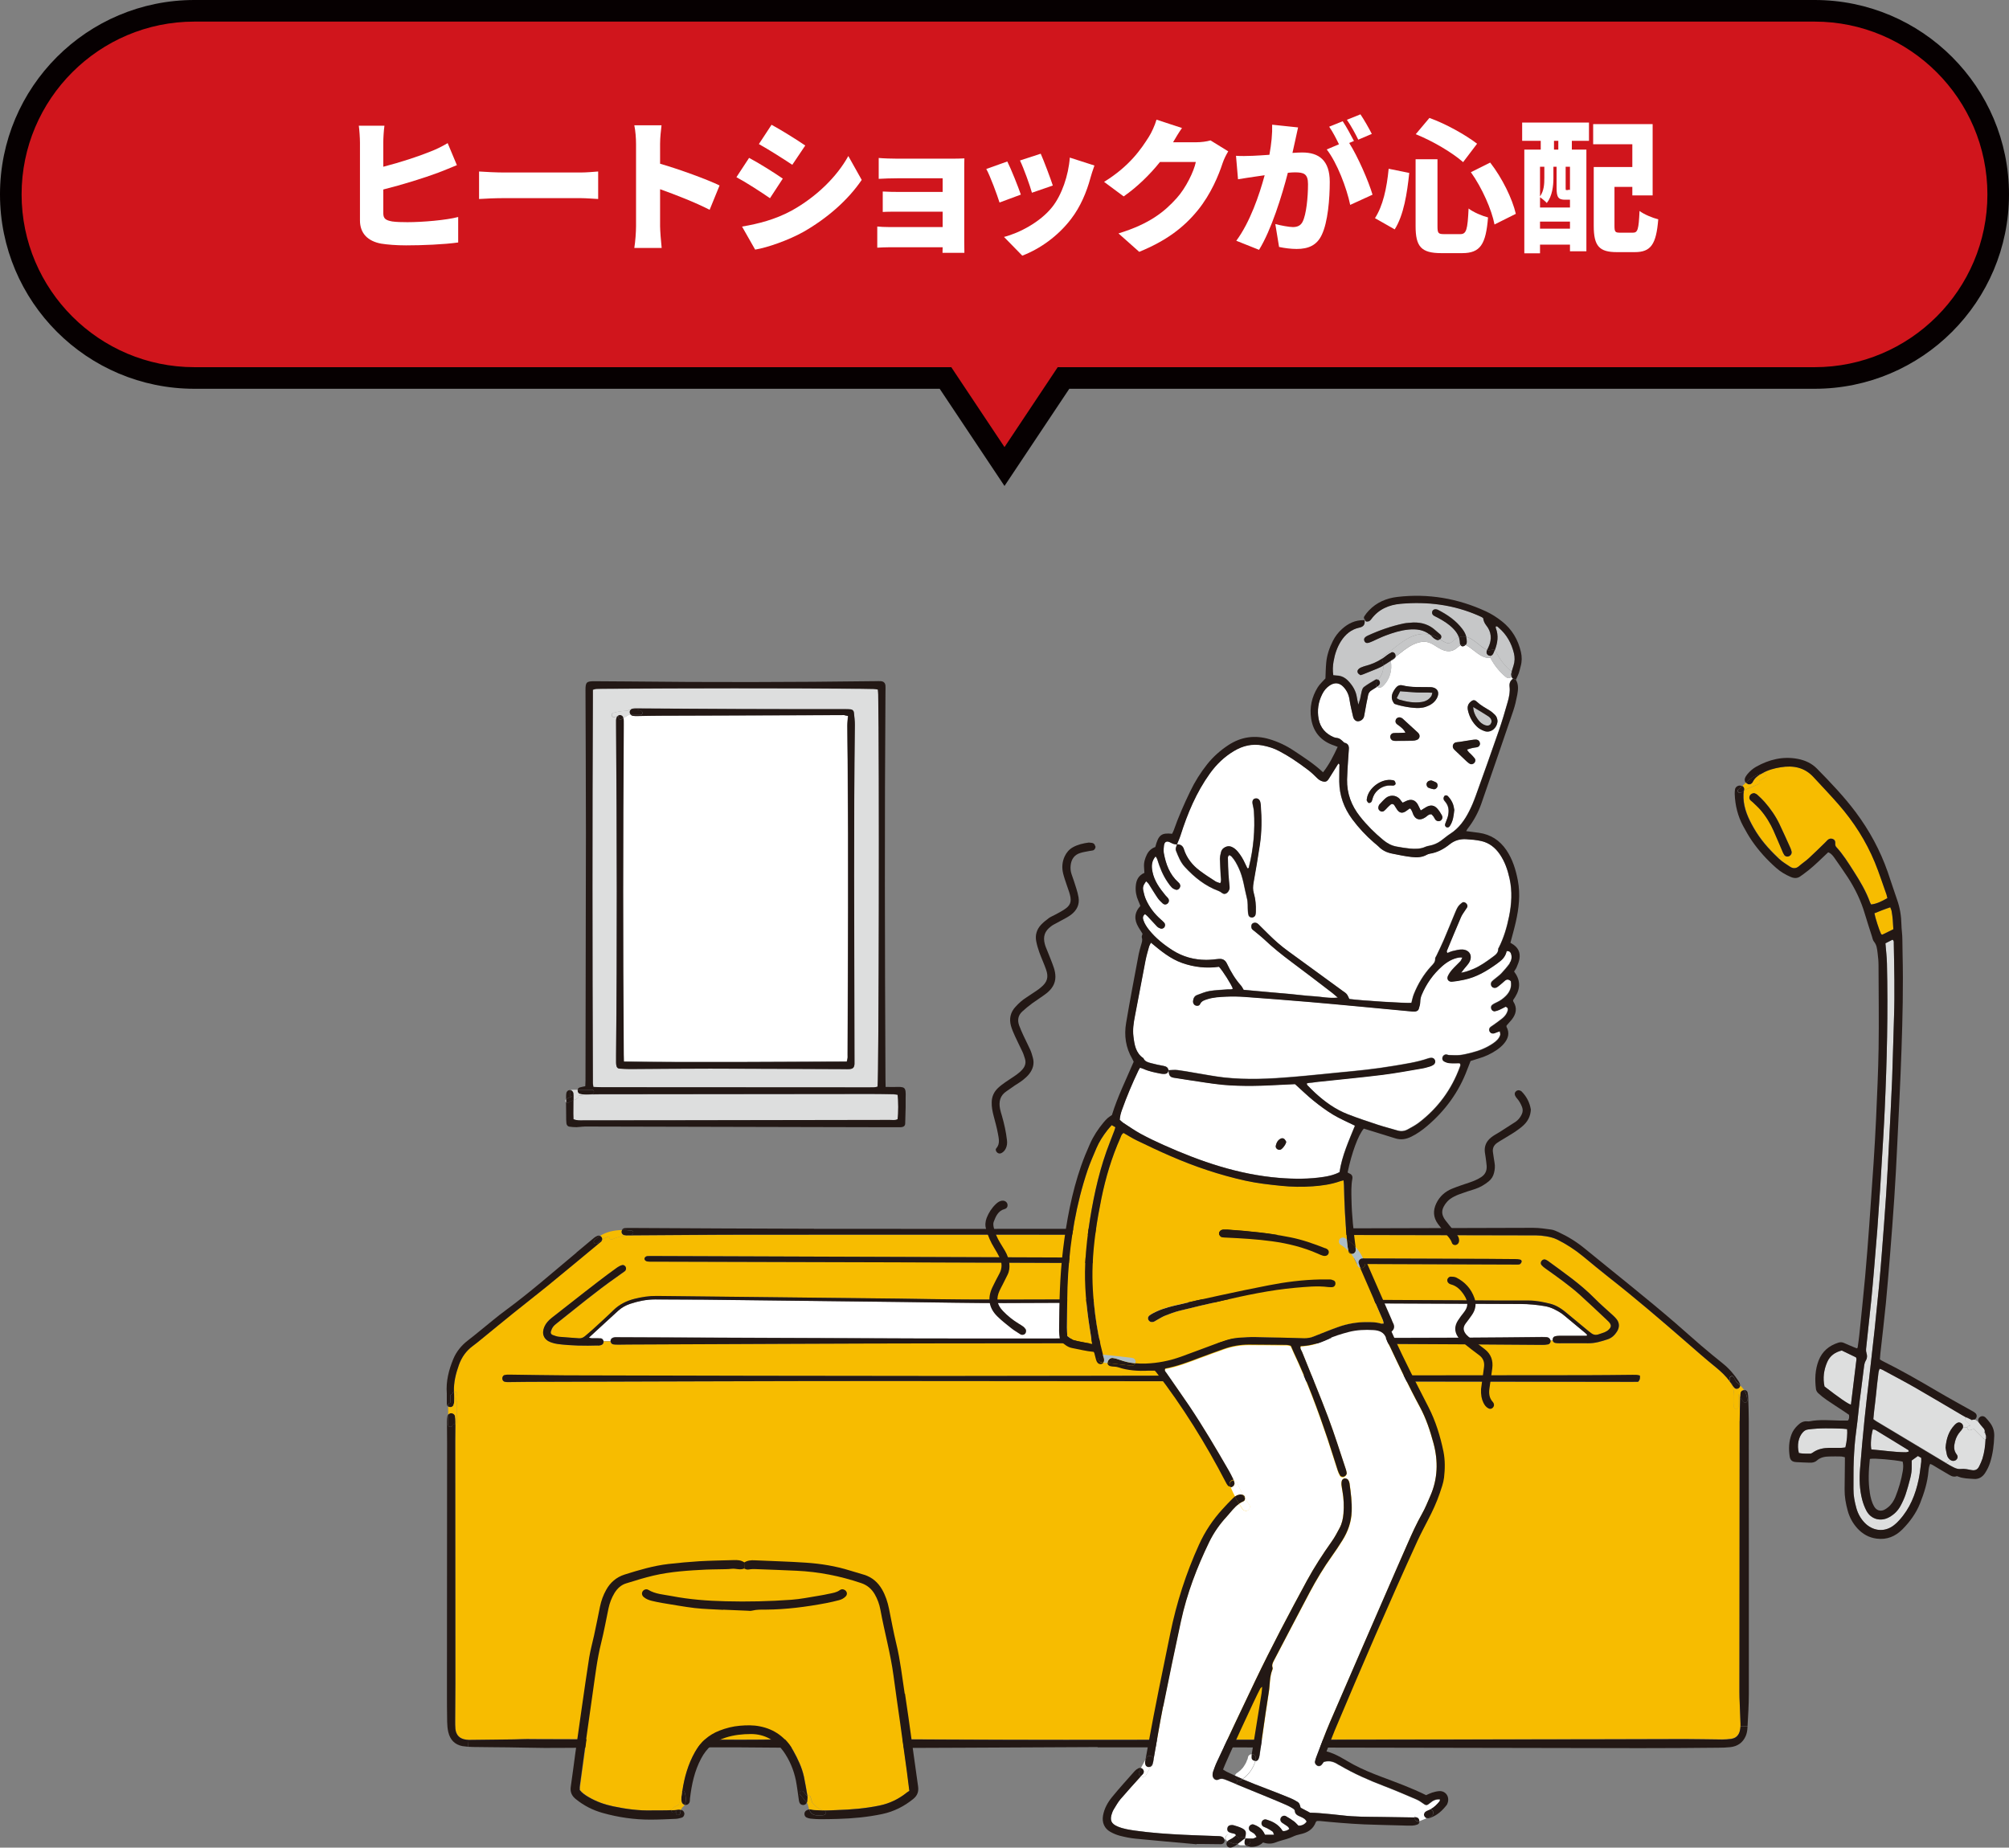 <?xml version="1.0" encoding="UTF-8"?>
<svg id="_レイヤー_2" data-name="レイヤー 2" xmlns="http://www.w3.org/2000/svg" viewBox="0 0 279 256.63">
  <rect x="0" y="0" width="279" height="256.63" fill="#808080" stroke="none"/>
  <defs>
    <style>
      .cls-1 {
        fill: #f7bc00;
      }

      .cls-1, .cls-2, .cls-3, .cls-4, .cls-5, .cls-6, .cls-7, .cls-8, .cls-9, .cls-10 {
        stroke-width: 0px;
      }

      .cls-2 {
        fill: #231815;
      }

      .cls-3 {
        fill: #dddede;
      }

      .cls-4 {
        fill: #c6c7c8;
      }

      .cls-5 {
        fill: #c6c8c7;
      }

      .cls-6 {
        fill: #adbdc5;
      }

      .cls-7 {
        fill: #d0151c;
      }

      .cls-8 {
        fill: #b4dbf0;
      }

      .cls-9 {
        fill: #fff;
      }

      .cls-10 {
        fill: #060001;
      }
    </style>
  </defs>
  <g id="text">
    <g>
      <g>
        <g>
          <path class="cls-7" d="m131.3,52.5H27c-14.06,0-25.5-11.44-25.5-25.5S12.94,1.5,27,1.5h225c14.06,0,25.5,11.44,25.5,25.5s-11.44,25.5-25.5,25.5h-104.3l-8.2,12.3-8.2-12.3Z"/>
          <path class="cls-10" d="m252,3c13.23,0,24,10.77,24,24s-10.77,24-24,24h-105.11l-.89,1.34-6.5,9.76-6.5-9.76-.89-1.34H27c-13.23,0-24-10.77-24-24S13.77,3,27,3h225m0-3H27C12.09,0,0,12.09,0,27s12.09,27,27,27h103.5l9,13.5,9-13.5h103.5c14.91,0,27-12.09,27-27S266.91,0,252,0h0Z"/>
        </g>
        <g>
          <path class="cls-9" d="m53.23,19.8v3.36c2.34-.6,4.9-1.44,6.52-2.1.78-.3,1.5-.64,2.42-1.18l1.28,3.06c-.88.36-1.88.78-2.58,1.04-1.92.72-5,1.68-7.64,2.34v3.3c0,.78.38.98,1.24,1.14.58.08,1.28.1,2.12.1,2.08,0,5.4-.28,7.04-.72v3.54c-1.98.28-5.02.4-7.24.4-1.36,0-2.58-.1-3.46-.24-1.84-.34-2.94-1.42-2.94-3.22v-10.82c0-.62-.08-1.8-.16-2.34h3.56c-.1.68-.16,1.76-.16,2.34Z"/>
          <path class="cls-9" d="m69.99,23.96h10.62c.9,0,1.88-.1,2.46-.14v3.82c-.52-.02-1.64-.12-2.46-.12h-10.62c-1.14,0-2.64.06-3.46.12v-3.82c.8.06,2.48.14,3.46.14Z"/>
          <path class="cls-9" d="m88.33,20c0-.8-.08-1.84-.24-2.6h3.78c-.08.76-.2,1.64-.2,2.6v2.74c2.7.78,6.58,2.2,8.26,3.02l-1.38,3.38c-2.02-1.04-4.76-2.1-6.88-2.86v5.14c0,.54.12,2.12.22,3.02h-3.8c.14-.86.24-2.2.24-3.02v-11.42Z"/>
          <path class="cls-9" d="m108.71,24.81l-1.78,2.72c-1.22-.84-3.24-2.16-4.66-2.92l1.76-2.68c1.44.76,3.56,2.1,4.68,2.88Zm1.2,4.46c3.44-1.9,6.32-4.72,7.9-7.6l1.86,3.32c-1.92,2.82-4.78,5.32-8.1,7.22-2.04,1.14-4.98,2.18-6.7,2.46l-1.82-3.2c2.26-.38,4.6-.98,6.86-2.2Zm1.92-9.06l-1.8,2.68c-1.2-.8-3.24-2.1-4.64-2.88l1.76-2.68c1.4.76,3.54,2.1,4.68,2.88Z"/>
          <path class="cls-9" d="m124.75,22.04h7.48c.48,0,1.36-.02,1.7-.04-.02.3-.02,1.1-.02,1.54v10.06c0,.32.02,1.14.02,1.52h-3.04c0-.18.02-.48.02-.78h-7.32c-.54,0-1.42.04-1.76.06v-2.94c.34.04,1.04.08,1.78.08h7.3v-2.14h-5.9c-.8,0-1.9,0-2.42.04v-2.84c.6.04,1.62.06,2.42.06h5.9v-1.9h-6.16c-.86,0-2.16.04-2.72.08v-2.9c.6.06,1.86.1,2.72.1Z"/>
          <path class="cls-9" d="m141.77,27.03l-2.96,1.1c-.34-1.08-1.3-3.7-1.84-4.66l2.92-1.04c.56,1.12,1.48,3.44,1.88,4.6Zm9.66-2.3c-.52,1.92-1.36,3.96-2.68,5.68-1.86,2.44-4.38,4.18-6.78,5.1l-2.54-2.6c2.12-.54,5.04-2.06,6.7-4.16,1.32-1.66,2.26-4.38,2.44-6.86l3.42,1.1c-.28.78-.42,1.26-.56,1.74Zm-5.22,1.04l-2.9,1c-.28-1-1.12-3.36-1.66-4.48l2.88-.94c.4.88,1.38,3.48,1.68,4.42Z"/>
          <path class="cls-9" d="m162.91,19.76h3.22c.66,0,1.46-.1,1.98-.26l2.46,1.52c-.26.44-.58,1.04-.78,1.64-.54,1.66-1.62,4.3-3.46,6.56-1.94,2.38-4.36,4.22-8.12,5.76l-2.88-2.56c4.32-1.32,6.4-3.02,8.1-4.92,1.26-1.4,2.38-3.7,2.64-5h-4.98c-1.42,1.78-3.2,3.5-5.04,4.78l-2.72-2.02c3.54-2.18,5.16-4.58,6.22-6.26.36-.56.84-1.6,1.06-2.38l3.54,1.16c-.46.64-.94,1.46-1.24,1.98Z"/>
          <path class="cls-9" d="m179.85,19.62c-.12.54-.24,1.1-.36,1.62.54-.04,1-.06,1.36-.06,2.3,0,3.82,1.08,3.82,4.08,0,2.34-.26,5.62-1.12,7.38-.68,1.44-1.86,1.94-3.48,1.94-.78,0-1.72-.12-2.44-.28l-.52-3.18c.74.2,1.94.42,2.44.42.64,0,1.1-.22,1.36-.76.5-1,.74-3.34.74-5.2,0-1.46-.6-1.64-1.84-1.64-.24,0-.56.02-.96.06-.8,3.12-2.3,7.96-4,10.7l-3.16-1.26c1.9-2.56,3.2-6.36,3.94-9.1-.52.08-.96.14-1.24.18-.64.1-1.8.26-2.46.38l-.28-3.26c.78.06,1.54.02,2.34,0,.58-.02,1.4-.08,2.3-.14.28-1.56.42-2.94.38-4.18l3.6.38c-.14.6-.3,1.36-.42,1.92Zm8.18-.04l-.66.28c1.2,1.88,2.7,5.34,3.24,7.18l-3.1,1.42c-.48-2.32-1.82-5.86-3.26-7.7l1.7-.72c-.38-.78-.88-1.76-1.36-2.44l1.88-.76c.5.74,1.2,2.04,1.56,2.74Zm2.48-.98l-1.88.8c-.4-.82-1.04-2-1.58-2.76l1.88-.76c.52.76,1.24,2.04,1.58,2.72Z"/>
          <path class="cls-9" d="m195.71,24.02c-.3,2.84-.76,5.84-2.02,7.84l-2.74-1.56c1.1-1.7,1.64-4.14,1.9-6.86l2.86.58Zm3.92-1.9v9.28c0,1,.1,1.12.96,1.12h2.2c.86,0,1.02-.6,1.16-3.56.66.52,1.9,1.04,2.7,1.24-.3,3.74-1.06,4.96-3.6,4.96h-2.88c-2.82,0-3.58-.92-3.58-3.76v-9.28h3.04Zm-1.12-5.74c2.34.84,5.02,2.36,6.62,3.58l-1.94,2.56c-1.52-1.34-4.24-2.94-6.58-3.88l1.9-2.26Zm8.44,6.2c1.68,2.16,3.08,5.04,3.56,7.12l-2.96,1.48c-.38-2.02-1.72-5.08-3.28-7.26l2.68-1.34Z"/>
          <path class="cls-9" d="m211.39,17.02h9.28v2.54h-2.38v1.22h2.02v14.12h-2.28v-.92h-4.16v1.2h-2.18v-14.4h2.28v-1.22h-2.58v-2.54Zm5.96,10.72c-.92,0-1.18-.32-1.18-1.62v-2.96h-.44v1.58c0,1.08-.16,2.5-.92,3.46-.18-.22-.66-.62-.94-.8v1.42h4.16v-1.08h-.68Zm-3.48-4.58v4.12c.56-.78.6-1.74.6-2.56v-1.56h-.6Zm4.16,8.6v-.98h-4.16v.98h4.16Zm-1.62-12.2h-.6v1.22h.6v-1.22Zm1.62,3.6h-.6v2.94c0,.28,0,.3.1.3h.12c.18,0,.22-.02.26-.08.04.04.08.06.12.1v-3.26Zm8.74,9.16c.68,0,.8-.46.92-3.02.62.48,1.84.98,2.6,1.16-.28,3.48-1.02,4.56-3.26,4.56h-2.48c-2.44,0-3.22-.82-3.22-3.66v-8.16h5.36v-3.16h-5.44v-2.8h8.26v9.9h-2.82v-1.18h-2.48v5.38c0,.88.1.98.8.98h1.76Z"/>
        </g>
      </g>
      <g>
        <g>
          <path class="cls-9" d="m83.43,185.89c-.28-.03-.56-.01-.84-.02-.23,0-.48.06-.8-.09.38-.35.71-.65,1.03-.95,1.01-.93,2.02-1.85,3.03-2.78.48-.44,1.04-.75,1.66-.96,1.12-.37,2.26-.62,3.46-.61,2.24.02,4.48,0,6.72.03,9.35.11,18.7.22,28.06.33,4.62.05,9.24.16,13.86.14,11.84-.04,23.69-.14,35.54-.04,12.01.09,24.03.12,36.04.17,1.12,0,2.23.11,3.34.3.89.15,1.63.56,2.36,1.03.14.09.27.21.39.31.95.79,1.9,1.57,2.84,2.36.1.08.19.18.29.27-.02.05-.04.1-.06.15h-.84c-.98,0-1.96,0-2.94,0-.22,0-.45.02-.66.09-.2.06-.29.25-.28.47,0,.02,0,.05,0,.07l-.32.03c0-.05-.02-.11-.05-.16-.1-.19-.26-.3-.47-.32-.25-.02-.5-.02-.75-.02-3.47.03-6.95.08-10.42.09-17.84.06-35.68.1-53.52.16v-.05c-7.31,0-14.62.02-21.93,0-14.11-.04-28.23-.11-42.34-.17-.14,0-.28-.01-.42,0-.11,0-.22.03-.32.07-.21.08-.34.29-.32.49h-.96c-.02-.2-.19-.4-.39-.42Z"/>
          <path class="cls-1" d="m83.62,172.19c.31-.2.65-.35.99-.47-.1.21.16.53.45.4.6-.28,1.26-.44,1.92-.52.22,0,.44,0,.66,0,5.57-.03,11.14-.08,16.72-.09,20.61,0,41.22,0,61.82.01,15.29.01,30.58.05,45.87.08.89,0,1.78-.02,2.67.13.53.09,1.04.21,1.52.44,1.28.63,2.48,1.41,3.59,2.32,1.21,1,2.41,2.01,3.65,2.97,3.66,2.87,7.19,5.89,10.69,8.94,1.37,1.19,2.74,2.4,4.15,3.54.71.58,1.36,1.19,1.9,1.92h0s.04.07.07.1c0,0,0,0,0,0,.1.14.2.28.29.43,0,.01.01.02.02.03,0,0,0,0,0,0,.3.96.23,1.92.21,2.99,0,.4.61.39.61,0,0-.63.03-1.22,0-1.79.08.13.16.26.25.39-.03,1.12-.07,2.24-.07,3.36-.01,12.55-.02,25.09-.03,37.64,0,.25,0,.5.01.76.04,1.2.1,2.4.14,3.6,0,.11,0,.23,0,.34,0,.19-.03.39-.07.57-.13.67-.53,1.11-1.22,1.21-.41.06-.84.09-1.25.09-1.74-.01-3.47-.06-5.21-.06-3.98,0-7.95.03-11.93.03-24.7.03-49.4.07-74.1.08-10.28,0-20.55-.07-30.83-.11-1.37,0-2.74,0-4.12,0-3.28.03-6.55.1-9.83.09-9.89-.01-19.77-.06-29.66-.08-.7,0-1.4.04-2.1.05-1.99.02-3.98.05-5.97.07-.12,0-.24,0-.36,0-.1,0-.21-.02-.31-.03-.91-.11-1.42-.62-1.51-1.52-.04-.36-.03-.73-.03-1.09,0-1.74.03-3.47.03-5.21,0-11.2-.01-22.4-.02-33.61,0-.78.01-1.57.02-2.35.12-.03.21-.12.21-.28v-2.76c0-.14-.08-.23-.18-.27.06-.29.12-.58.17-.87.05-.27-.21-.42-.4-.37-.05-1.3.26-2.54.7-3.76.38-1.05,1-1.93,1.91-2.6.41-.3.8-.62,1.19-.94,1.5-1.22,2.99-2.44,4.49-3.66,1.57-1.26,3.17-2.49,4.73-3.77,2.43-1.98,4.83-3.99,7.25-5.99.07-.05.13-.1.19-.16.07-.07.11-.16.12-.26Zm.21,14.17s0-.03,0-.05h.96s0,.03,0,.04c.05.21.18.35.39.38.17.02.34.03.5.03.53,0,1.06-.02,1.59-.02,14.4-.06,28.79-.14,43.19-.16,24.11-.03,48.23-.04,72.34.13,3.78.03,7.56.06,11.34.08.28,0,.56-.01.83-.07.24-.05.37-.29.35-.51l.32-.03c.03.17.16.32.33.35.19.04.39.05.58.05,1.35,0,2.69-.03,4.03,0,.95.01,1.82-.26,2.7-.55.56-.19.97-.57,1.27-1.05.37-.58.38-1.21-.02-1.72-.16-.2-.34-.38-.52-.55-.86-.8-1.76-1.56-2.59-2.4-1.94-1.96-4.2-3.52-6.41-5.14-.11-.08-.23-.16-.36-.2-.21-.09-.46.01-.58.21-.12.19-.11.39.03.55.15.16.32.3.5.44.86.63,1.74,1.23,2.58,1.87.76.57,1.51,1.16,2.22,1.8,1.29,1.16,2.54,2.36,3.81,3.55.08.08.16.15.24.24.37.41.36.69-.05,1.08-.16.15-.36.27-.56.35-.26.11-.54.17-.79.27-.41.16-.77.09-1.1-.18-.13-.11-.27-.2-.4-.31-.95-.78-1.91-1.56-2.85-2.36-.71-.6-1.47-1.15-2.38-1.38-.97-.24-1.96-.45-2.98-.45-1.2,0-2.41,0-3.61,0-6.27-.03-12.54-.06-18.82-.1-14.7-.08-29.4-.14-44.11-.05-3.95.02-7.9.02-11.84,0-3.05-.02-6.1-.09-9.16-.12-3.36-.04-6.72-.08-10.08-.11-7.84-.09-15.68-.17-23.52-.26-1.05-.01-2.06.15-3.07.4-1.1.28-2.09.76-2.92,1.57-.94.92-1.92,1.8-2.89,2.69-.35.32-.72.62-1.08.93-.24.21-.51.32-.85.29-.92-.08-1.84-.12-2.76-.21-.3-.03-.6-.15-.88-.25-.21-.08-.31-.27-.24-.48.07-.23.18-.47.32-.67.15-.2.35-.36.55-.51,2.72-2.15,5.39-4.38,8.24-6.37.39-.27.78-.55,1.16-.83.18-.14.22-.42.11-.61-.11-.18-.3-.29-.5-.23-.23.07-.47.18-.67.33-.86.62-1.72,1.25-2.56,1.9-1.29.99-2.56,1.99-3.84,2.99-.9.71-1.81,1.42-2.71,2.12-.43.33-.79.71-1,1.22-.42.97-.08,1.8.9,2.16.31.11.65.19.98.24,1.84.23,3.69.26,5.54.2.16,0,.34-.02.49-.08.19-.07.31-.23.32-.45Zm143.67,5.58c.28-.29.27-.56.25-.86-.37-.13-.73-.1-1.09-.1-2.16.02-4.31.05-6.47.05-15.15.02-30.3.02-45.45.04-14.59.02-29.18.08-43.77.07-17.45,0-34.89-.05-52.34-.09-2.63,0-5.26-.07-7.9-.1-.22,0-.45.01-.66.06-.22.06-.34.31-.3.54.03.22.16.36.38.4.16.03.33.03.5.03.89,0,1.79-.03,2.69-.03,16.35-.04,32.71-.12,49.06-.12,23.83,0,47.66.05,71.49.08,10.92.01,21.84.03,32.76.05.3,0,.61,0,.85-.01Zm-16.18-16.67c.04-.15-.07-.28-.21-.31-.22-.04-.44-.07-.66-.07-1.26-.01-2.52-.03-3.78-.03-18.74-.07-37.47-.13-56.2-.19h0c-19.85-.08-39.71-.15-59.56-.22-.22,0-.45,0-.67,0-.11,0-.22,0-.34.01-.21.03-.39.2-.39.37s.17.34.39.37c.14.02.28.02.42.03.28,0,.56,0,.84,0,10.92.03,21.84.06,32.76.09,28.73.1,57.46.21,86.19.31.22,0,.45,0,.67,0,.11,0,.25,0,.32-.06.1-.07.19-.2.22-.32Z"/>
          <path class="cls-2" d="m242.2,193.07c.26.39.42.84.45,1.45.01.32-.41.39-.57.16-.14-.21-.28-.42-.42-.64,0-.09,0-.17,0-.26,0-.11.01-.22.04-.33.05-.23.26-.38.49-.38h0Z"/>
          <path class="cls-2" d="m241.6,197.39c0-1.12.04-2.24.07-3.36.14.21.28.42.42.64.16.24.58.17.57-.16-.02-.6-.19-1.06-.45-1.45.24,0,.45.14.49.37.06.27.09.55.09.83.03.98.07,1.96.07,2.94.01,12.69.02,25.37.01,38.06,0,1.51-.1,3.01-.18,4.52l-.98-.05c0-.12,0-.23,0-.34-.04-1.2-.09-2.4-.14-3.6-.01-.25-.01-.5-.01-.76,0-12.55.01-25.09.03-37.64Z"/>
          <path class="cls-2" d="m240.89,192.81c-.11-.1-.21-.23-.29-.36,0,0,0,0,0,0-.03-.09-.06-.17-.09-.26-.07-.07-.14-.13-.22-.2,0,0,0,0,0,0-.02-.03-.05-.07-.07-.1h0c-.04-.09-.02-.19.03-.26,0,0,0,0,0,0-.18-.35.33-.66.53-.31.1.2.21.39.31.58.21.19.41.37.59.56h0c0,.17-.1.3-.24.4-.16.11-.4.11-.55-.03Z"/>
          <path class="cls-1" d="m240.81,195.44c.01-1.07.09-2.03-.21-2.99.08.13.18.25.29.36.15.14.38.14.55.03.14-.1.24-.23.24-.4.2.2.38.4.53.63h0c-.24,0-.44.15-.49.38-.02.11-.03.22-.04.33,0,.09,0,.17,0,.26-.08-.13-.17-.26-.25-.39.04.57.02,1.16,0,1.79,0,.39-.62.4-.61,0Z"/>
          <path class="cls-2" d="m240.51,192.18c.03.09.06.17.09.26,0-.01-.01-.02-.02-.03-.09-.15-.19-.29-.29-.43.07.07.14.13.22.2Z"/>
          <path class="cls-8" d="m240.22,191.88s.05.07.07.1c-.03-.03-.06-.07-.07-.1Z"/>
          <path class="cls-2" d="m150.46,174.66c18.74.06,37.47.13,56.2.19,1.26,0,2.52.02,3.78.03.22,0,.45.02.66.07.14.03.25.16.21.31-.03.12-.12.25-.22.32-.08.06-.21.05-.32.06-.22,0-.45,0-.67,0-28.73-.1-57.46-.21-86.19-.31-10.92-.04-21.84-.06-32.76-.09-.28,0-.56,0-.84,0-.14,0-.28,0-.42-.03-.22-.03-.39-.2-.39-.37s.17-.35.39-.37c.11-.01.22-.01.34-.01.22,0,.45,0,.67,0,19.85.07,39.71.14,59.56.21h0Z"/>
          <path class="cls-2" d="m113.06,170.68c12.49.02,24.98,0,37.46,0v.02c20.81-.05,41.61-.09,62.41-.16.85,0,1.67.13,2.49.24.35.05.7.21,1.02.36,1.3.6,2.52,1.36,3.62,2.26,4.22,3.46,8.52,6.83,12.65,10.4,1.19,1.03,2.35,2.08,3.54,3.1,1,.86,2.02,1.69,3.04,2.51.86.69,1.56,1.52,2.16,2.44.09.14.16.3.2.46,0,.03.01.07.01.1-.18-.18-.38-.37-.59-.56-.1-.19-.21-.38-.31-.58-.2-.35-.71-.04-.53.31,0,0,0,0,0,0-.05.08-.07.17-.03.26-.54-.72-1.19-1.34-1.9-1.92-1.42-1.14-2.78-2.35-4.15-3.54-3.51-3.05-7.04-6.08-10.69-8.94-1.23-.97-2.43-1.97-3.65-2.97-1.11-.91-2.3-1.68-3.59-2.32-.48-.23-.98-.35-1.52-.44-.89-.16-1.78-.13-2.67-.13-15.29-.03-30.58-.07-45.87-.08-20.61-.02-41.22-.02-61.82-.01-5.57,0-11.14.06-16.72.09-.22,0-.44,0-.66,0,.22-.03.45-.04.68-.05.33-.01.44-.55.08-.6-.03,0-.06,0-.08-.01h0c-.43-.06-.85-.09-1.27-.09.08-.13.22-.23.39-.25.28-.03.56-.02.84-.02,8.49.04,16.97.1,25.45.11Z"/>
          <path class="cls-2" d="m86.38,170.84c.42,0,.85.03,1.27.09h0s.05,0,.08.01c.35.05.25.59-.08.6-.22,0-.45.02-.68.05-.06,0-.12,0-.18-.01-.28-.02-.48-.24-.5-.48,0-.09.02-.18.08-.27Z"/>
          <path class="cls-2" d="m85.69,186.76c-.17,0-.34,0-.5-.03-.22-.03-.34-.18-.39-.38,0-.01,0-.03,0-.04-.02-.2.11-.41.32-.49.1-.04.21-.06.32-.07.14-.01.28,0,.42,0,14.12.06,28.23.12,42.34.17,7.31.02,14.62,0,21.93,0v.05c17.84-.05,35.68-.1,53.52-.16,3.47-.01,6.95-.06,10.42-.09.25,0,.5,0,.75.02.2.02.37.13.47.32.02.05.04.1.05.16.02.22-.11.46-.35.51-.27.06-.55.07-.83.07-3.78-.02-7.56-.06-11.34-.08-24.11-.17-48.23-.16-72.34-.13-14.4.02-28.79.1-43.19.16-.53,0-1.06.02-1.59.02Z"/>
          <path class="cls-1" d="m84.61,171.72c-.34.11-.68.27-.99.47.02-.13,0-.26-.09-.36-.06-.08-.13-.14-.21-.17.92-.57,1.97-.8,3.06-.81-.05.08-.08.18-.08.27.01.24.21.46.5.48.06,0,.12,0,.18.01-.66.08-1.32.24-1.92.52-.29.13-.54-.18-.45-.4Z"/>
          <path class="cls-2" d="m82.97,172.68c-.29.27-.72-.17-.43-.43.25-.23.51-.43.78-.6.08.03.15.1.21.17.08.1.11.23.09.36-.22.14-.44.31-.65.5Z"/>
          <path class="cls-2" d="m83.02,186.88c-1.85.06-3.7.03-5.54-.2-.33-.04-.66-.12-.98-.24-.99-.36-1.32-1.19-.9-2.16.22-.5.58-.88,1-1.22.91-.7,1.81-1.42,2.71-2.12,1.28-1,2.55-2.01,3.84-2.99.84-.65,1.7-1.28,2.56-1.9.2-.14.43-.26.67-.33.2-.06.38.05.5.23.11.19.07.47-.11.61-.38.28-.77.56-1.16.83-2.85,1.99-5.51,4.22-8.24,6.37-.2.16-.4.32-.55.51-.15.19-.25.43-.32.67-.06.2.03.4.24.48.29.1.58.22.88.25.92.09,1.84.13,2.76.21.33.03.6-.08.85-.29.36-.31.73-.61,1.08-.93.97-.89,1.95-1.77,2.89-2.69.83-.81,1.82-1.29,2.92-1.57,1.01-.25,2.02-.41,3.07-.4,7.84.09,15.68.18,23.52.26,3.36.04,6.72.07,10.08.11,3.05.04,6.1.11,9.16.12,3.95.02,7.9.02,11.84,0,14.7-.09,29.4-.02,44.11.05,6.27.03,12.55.07,18.82.1,1.21,0,2.41,0,3.61,0,1.01,0,2.01.21,2.98.45.9.23,1.67.77,2.38,1.38.94.79,1.9,1.57,2.85,2.36.13.11.27.2.4.31.33.27.69.34,1.1.18.26-.1.54-.16.79-.27.2-.09.4-.2.56-.35.41-.39.42-.66.05-1.08-.07-.08-.15-.16-.24-.24-1.27-1.19-2.52-2.39-3.81-3.55-.71-.64-1.46-1.22-2.22-1.8-.85-.65-1.72-1.25-2.58-1.87-.18-.13-.36-.27-.5-.44-.14-.16-.15-.36-.03-.55.13-.2.37-.3.58-.21.13.05.25.12.36.2,2.21,1.62,4.47,3.18,6.41,5.14.82.84,1.72,1.6,2.59,2.4.18.17.37.35.52.55.4.52.4,1.14.02,1.72-.31.48-.71.86-1.27,1.05-.88.29-1.75.56-2.7.55-1.34-.02-2.69,0-4.03,0-.19,0-.39-.01-.58-.05-.17-.03-.3-.18-.33-.35,0-.02,0-.05,0-.07,0-.22.08-.4.28-.47.21-.07.44-.09.66-.09.98-.01,1.96,0,2.94,0h.84c.02-.05.04-.1.06-.15-.1-.09-.19-.19-.29-.27-.95-.79-1.9-1.58-2.84-2.36-.13-.11-.26-.22-.39-.31-.73-.48-1.47-.88-2.36-1.03-1.11-.19-2.22-.29-3.34-.3-12.01-.05-24.03-.08-36.04-.17-11.85-.09-23.69,0-35.54.04-4.62.02-9.24-.09-13.86-.14-9.35-.11-18.7-.23-28.06-.33-2.24-.02-4.48-.01-6.72-.03-1.19,0-2.33.24-3.46.61-.62.21-1.17.52-1.66.96-1.01.93-2.02,1.86-3.03,2.78-.32.3-.65.59-1.03.95.32.14.57.08.8.09.28,0,.56,0,.84.02.21.02.37.22.39.42,0,.02,0,.03,0,.05,0,.22-.13.38-.32.45-.15.06-.33.07-.49.08Z"/>
          <path class="cls-2" d="m193.88,191.89c-23.83-.03-47.66-.08-71.49-.08-16.36,0-32.71.08-49.06.12-.9,0-1.79.02-2.69.03-.17,0-.34,0-.5-.03-.21-.04-.34-.18-.38-.4-.03-.23.09-.48.3-.54.21-.05.44-.07.66-.06,2.63.03,5.26.09,7.9.1,17.45.04,34.89.09,52.34.09,14.59,0,29.18-.05,43.77-.07,15.15-.02,30.3-.02,45.45-.04,2.16,0,4.31-.03,6.47-.05.36,0,.72-.03,1.09.1.02.31.04.58-.25.86-.24,0-.55.01-.85.01-10.92-.02-21.84-.04-32.76-.05Z"/>
          <path class="cls-2" d="m73.49,241.57c9.89.03,19.77.07,29.66.08,3.28,0,6.55-.07,9.83-.09,1.37-.01,2.74-.01,4.12,0,10.28.04,20.56.11,30.83.11,24.7,0,49.4-.05,74.1-.08,3.98,0,7.95-.03,11.93-.03,1.74,0,3.47.05,5.21.06.42,0,.84-.03,1.25-.09.69-.1,1.09-.54,1.22-1.21.04-.19.06-.38.07-.57l.98.05c0,.06,0,.12-.01.18-.02.39-.09.79-.24,1.14-.4.93-1.14,1.44-2.13,1.55-.56.06-1.12.08-1.68.08-3.64.03-7.28.07-10.92.06-20.11-.03-40.22-.08-60.33-.11-4.99,0-9.97,0-14.95,0v-.04c-12.1.06-24.2.12-36.29.16-1.93,0-3.87-.04-5.8-.06-10.05-.12-20.11-.05-30.16,0-1.51,0-3.02.03-4.54.02-1.68-.01-3.36-.06-5.04-.08-1.62-.02-3.25-.02-4.87-.05-.24,0-.48-.01-.72-.03l.06-.95c.12,0,.24.01.36,0,1.99-.02,3.98-.04,5.97-.07.7-.01,1.4-.05,2.1-.05Z"/>
          <path class="cls-2" d="m63.25,197.44c0,.14,0,.28,0,.42-.08.02-.17.01-.24-.02-.05.02-.1.04-.16.04,0,0,0,0,0,.01,0,.39-.61.4-.61,0v-1.41c.09-.12.24-.19.39-.2.26-.01.5.15.56.41.05.24.06.5.06.75Z"/>
          <path class="cls-2" d="m63.07,193.66c.03.33.02.67,0,1.01,0,.16-.04.34-.1.49-.08.22-.33.33-.55.28-.08-.02-.14-.05-.19-.09v-.21c0-.2.15-.3.31-.3v-.93c0-.2.15-.29.3-.3,0-.03.01-.06.02-.09.02-.12.1-.19.19-.21,0,.12.01.23.02.35Z"/>
          <path class="cls-1" d="m63.46,194.83v2.76c0,.16-.1.25-.21.28,0-.14,0-.28,0-.42,0-.25-.01-.51-.06-.75-.06-.27-.3-.43-.56-.41-.15,0-.3.08-.39.2v-1.14c.05.04.12.07.19.09.22.06.47-.06.55-.28.06-.15.09-.33.1-.49.01-.33.02-.67,0-1.01-.01-.12-.02-.23-.02-.35.19-.05.46.11.4.37-.06.29-.12.58-.17.87.1.04.18.13.18.27Z"/>
          <path class="cls-2" d="m64.76,241.64c.1.01.2.02.31.03l-.06.95c-.26-.02-.53-.05-.78-.09-1.08-.2-1.72-.89-1.97-1.94-.11-.46-.15-.94-.16-1.42-.03-1.48-.03-2.97-.03-4.45,0-11.45.02-22.91.02-34.36,0-.98-.02-1.96-.02-2.94,0-.25.02-.5.07-.75.02-.07.05-.14.09-.19v1.41c0,.4.61.39.61,0,0,0,0,0,0-.01.05,0,.11-.01.16-.04.07.04.16.05.24.02,0,.78-.02,1.56-.02,2.35,0,11.2.01,22.4.02,33.61,0,1.74-.02,3.47-.03,5.21,0,.36,0,.73.03,1.09.09.9.6,1.41,1.51,1.52Z"/>
          <path class="cls-2" d="m80.06,173.96c.82-.68,1.63-1.37,2.45-2.04.15-.12.32-.22.5-.28.11-.04.21-.03.31.01-.27.17-.53.37-.78.6-.29.27.14.7.43.43.2-.19.42-.36.65-.5-.01.09-.05.18-.12.26-.06.06-.12.11-.19.16-2.41,2-4.82,4-7.25,5.99-1.56,1.27-3.16,2.5-4.73,3.77-1.51,1.21-2.99,2.44-4.49,3.66-.39.32-.78.64-1.19.94-.91.67-1.53,1.55-1.91,2.6-.44,1.22-.75,2.46-.7,3.76-.09.02-.16.09-.19.21,0,.03-.01.06-.02.09-.15,0-.3.1-.3.3v.93c-.15,0-.31.1-.31.3v.21c-.1-.07-.15-.18-.17-.32-.01-.14,0-.28,0-.42v-1.09c-.13-1.66.27-3.23.89-4.74.43-1.05,1.13-1.91,2.04-2.61,1.22-.94,2.39-1.94,3.59-2.9.55-.44,1.09-.88,1.66-1.29,3.41-2.51,6.58-5.3,9.83-8.01Z"/>
        </g>
        <g>
          <path class="cls-1" d="m262.69,126.51c.16.85.21,1.71.25,2.56-.55.27-1.05.51-1.53.75-.08-.03-.15-.04-.17-.08-.26-.52-.81-2.25-.93-2.89.71-.28,1.42-.57,2.2-.83.07.19.15.33.18.49Z"/>
          <path class="cls-1" d="m243.09,111.14c.09.1.22.17.32.27.36.35.74.68,1.07,1.06.77.89,1.38,1.89,1.86,2.97.39.89.77,1.8,1.16,2.69.09.2.17.41.29.6.03.04.06.08.09.11l-.99.23c-1.27-1.22-2.43-2.54-3.31-4.08-.76-1.33-1.37-2.68-1.43-4.18l.8-.02c0,.12.04.24.14.35Z"/>
          <path class="cls-1" d="m244.95,107.4c-.11.02-.21.04-.32.07.05-.03.1-.06.15-.09.79-.45,1.65-.68,2.54-.82,1.73-.28,3.29.02,4.53,1.35,1.18,1.27,2.38,2.53,3.52,3.84,2.09,2.4,3.79,5.06,5.01,8.01.61,1.47,1.09,3,1.63,4.5.05.15.08.31.12.48-.75.41-1.45.79-2.26.88-.06-.11-.11-.18-.14-.26-.55-1.57-1.41-2.99-2.3-4.38-.74-1.16-1.46-2.32-2.4-3.34-.16-.17-.16-.34-.14-.54.02-.28-.09-.49-.37-.59-.26-.1-.5-.03-.7.16-.12.11-.23.24-.35.36-.75.72-1.48,1.45-2.24,2.15-.43.4-.93.72-1.37,1.11-.43.37-.85.37-1.29.06-.48-.33-1-.63-1.43-1.03-.09-.08-.17-.16-.26-.24l.99-.23c.16.14.38.17.57.09.28-.12.44-.38.37-.67-.04-.19-.11-.38-.19-.55-.49-1.09-.98-2.19-1.5-3.27-.53-1.11-1.24-2.12-2.05-3.05-.31-.36-.66-.69-1.01-1-.14-.12-.33-.18-.43-.23-.3.01-.54.16-.62.36-.04.09-.06.19-.06.28l-.8.02c-.01-.34,0-.68.05-1.04.02-.01.03-.03.05-.04.66-.3,1.35-.54,2-.86.19-.09.18-.32.07-.46.28-.16.56-.31.85-.46.33-.17.09-.62-.24-.56Z"/>
          <path class="cls-3" d="m257.8,209.46c-.24-.86-.41-1.74-.4-2.65.02-1.32-.02-2.63.04-3.95.06-1.37.15-2.74.34-4.09.26-1.83.38-3.66.65-5.49.16-1.08.26-2.17.41-3.25.05-.38.08-.76.3-1.11.17-.27.19-.63.07-.98-.06-.18-.08-.38-.06-.57.24-2.25.49-4.51.72-6.76.15-1.47.27-2.96.4-4.43.15-1.78.3-3.57.44-5.36.14-1.87.27-3.74.39-5.61.16-2.49.31-4.97.45-7.46.07-1.2.13-2.4.19-3.61.31-6.77.47-13.55.31-20.32-.02-.89-.13-1.78-.21-2.8.33-.17.67-.34.98-.5.22.15.17.33.18.49.06,3.44.15,6.89.03,10.33-.1,2.85-.15,5.71-.26,8.56-.12,2.94-.28,5.87-.43,8.81-.12,2.41-.25,4.81-.4,7.21-.18,2.71-.39,5.42-.6,8.12-.12,1.56-.25,3.13-.4,4.69-.19,1.98-.39,3.96-.6,5.93-.24,2.23-.5,4.45-.75,6.68-.22,1.92-.46,3.84-.65,5.76-.23,2.28-.44,4.57-.62,6.86-.12,1.46-.08,2.91.29,4.34.14.54.34,1.07.6,1.56.63,1.18,1.99,1.54,3.17.87.65-.37,1.17-.87,1.53-1.52.28-.51.53-1.05.72-1.6.26-.74.45-1.5.65-2.26.15-.57.23-1.15.21-1.74-.01-.25,0-.5,0-.75.29-.21.56-.41.86-.62.15.08.29.16.46.26,0,.18.02.38,0,.56-.11.8-.19,1.62-.35,2.41-.44,2.11-1.22,4.07-2.7,5.69-.22.25-.47.48-.73.69-1.45,1.12-3.05.7-4.03-.29-.58-.59-.98-1.3-1.2-2.09Z"/>
          <path class="cls-3" d="m265.03,201.42s.02.05.07.2c-.17.04-.29.1-.42.1-1.62,0-3.21-.27-4.79-.39-.14-.66-.04-1.91.21-2.79.12.03.27.03.38.1,1.52.93,3.04,1.86,4.56,2.79Z"/>
          <path class="cls-3" d="m256.51,198.5c.08.59-.01,1.65-.23,2.54-.17.02-.36.06-.55.06-.56,0-1.12-.01-1.68,0-.82.01-1.61.16-2.3.66-.11.08-.25.15-.38.15-.52,0-1.06.01-1.55-.09-.29-1.09-.07-2.22.55-2.88.2-.21.41-.35.71-.39,1.62-.22,3.24-.17,4.86-.11.19,0,.38.04.57.06Z"/>
          <path class="cls-3" d="m273.21,198.26c-.06.21.19.49.46.37.16-.08.32-.12.46-.13.44.44.87.87,1.31,1.31.1.1.22.11.32.07-.04.92-.16,1.82-.43,2.7-.11.37-.29.73-.46,1.08-.21.43-.54.6-1.03.52-.5-.09-1.01-.22-1.49-.16-.44.06-.76-.08-1.1-.26-.32-.17-.64-.34-.95-.53l.49-.49s.06.05.1.07c.25.17.57.15.78-.03.22-.2.28-.48.07-.75-.45-.58-.39-1.19-.22-1.83.13-.49.36-.94.69-1.32.13-.15.26-.29.35-.46.04-.06.06-.13.07-.2l.59.05Z"/>
          <path class="cls-3" d="m257.75,188.53c.03.09.08.17.07.25-.25,2.11-.51,4.21-.77,6.32q-.57-.12-3.67-2.52c-.25-1.16-.1-2.31.38-3.41.39-.88,1.11-1.37,2.02-1.59.67.32,1.32.64,1.97.95Z"/>
          <path class="cls-3" d="m273.36,198.09c-.08.04-.13.1-.15.16l-.59-.05c.02-.18-.04-.36-.18-.48-.2-.18-.46-.21-.69-.05-.11.08-.22.17-.31.27-.8.85-1.14,1.89-1.24,3.14.04.26.09.62.18.97.06.27.2.5.41.67l-.49.49c-3.24-1.94-6.48-3.89-9.72-5.83-.14-.08-.27-.19-.41-.29.04-.42.08-.81.12-1.19.04-.39.09-.78.14-1.17.04-.39.09-.78.13-1.17.04-.39.08-.78.12-1.17.04-.39.08-.78.14-1.17.05-.37.05-.76.23-1.14.15.06.26.08.36.13,1.55.84,3.11,1.66,4.64,2.53,2.16,1.24,4.29,2.52,6.44,3.78.19.11.39.23.59.33-.16.09-.24.31-.07.47l.64.64c-.09.03-.18.07-.27.11Z"/>
          <path class="cls-2" d="m275.88,199.37c.17.18.06.42-.11.5,0-.12.01-.24.01-.37,0-.09,0-.17,0-.25.04.04.07.08.11.12Z"/>
          <path class="cls-2" d="m275.57,198.45c.09.09.11.19.08.28-.07-.19-.18-.37-.32-.54-.02-.02-.04-.05-.06-.08.1.11.19.23.3.34Z"/>
          <path class="cls-2" d="m274.25,197.16c-.05.02-.11.04-.17.04-.04,0-.08,0-.12,0,0,0,.01,0,.01-.01.08-.06.18-.07.27-.03Z"/>
          <path class="cls-2" d="m273.43,196.92c.08.08.17.16.26.23-.06-.01-.11-.03-.17-.06-.15-.07-.3-.14-.45-.22.11-.07.24-.07.36.04Z"/>
          <path class="cls-3" d="m275.44,199.8c-.44-.44-.87-.87-1.31-1.31-.15.02-.3.06-.46.13-.27.12-.52-.15-.46-.37.02-.06.07-.12.15-.16.09-.04.18-.08.27-.11l-.64-.64c-.17-.17-.08-.38.07-.47.15.08.3.15.45.22.05.02.11.04.17.06.06.05.12.1.18.16.02-.04.06-.09.1-.11.04,0,.08,0,.12,0,.06,0,.12-.01.17-.04.02.01.04.02.06.04.32.19.56.44.79.7.06.07.12.14.18.21.02.02.04.05.06.08.14.17.25.35.32.54-.02.07-.06.14-.12.18,0,0,0,0-.01,0,0,0,0,0,0,0,.08.11.17.23.26.33,0,.08.01.17,0,.25,0,.12,0,.24-.01.37-.1.04-.22.03-.32-.07Z"/>
          <path class="cls-2" d="m272.44,197.72c.13.12.2.31.18.48-.01.07-.03.14-.07.2-.1.17-.22.32-.35.46-.34.39-.56.83-.69,1.32-.17.64-.23,1.25.22,1.83.21.27.15.55-.07.75-.2.18-.53.2-.78.03-.03-.02-.07-.05-.1-.07-.21-.17-.35-.4-.41-.67-.08-.35-.13-.71-.18-.97.1-1.25.44-2.29,1.24-3.14.1-.1.2-.2.31-.27.23-.16.49-.13.69.05Z"/>
          <path class="cls-2" d="m246.33,115.45c-.48-1.08-1.09-2.08-1.86-2.97-.33-.38-.71-.71-1.07-1.06-.1-.1-.22-.17-.32-.27-.09-.11-.14-.23-.14-.35,0-.09.02-.18.06-.28.08-.19.32-.35.62-.36.1.05.3.1.43.23.35.32.7.65,1.01,1,.81.93,1.52,1.94,2.05,3.05.52,1.08,1,2.18,1.5,3.27.08.18.15.36.19.55.06.29-.1.56-.37.67-.19.08-.41.05-.57-.09-.03-.03-.07-.07-.09-.11-.12-.18-.21-.39-.29-.6-.39-.9-.76-1.8-1.16-2.69Z"/>
          <path class="cls-2" d="m244.63,107.46c-.48.28-.93.6-1.19,1.14-.16.31-.45.4-.7.31-.11-.04-.21-.12-.28-.21.2-.19.4-.37.62-.53.46-.36.99-.57,1.55-.71Z"/>
          <path class="cls-1" d="m242.22,109.67c.03-.21-.09-.4-.26-.5.01,0,.02-.01.03-.02.16-.14.31-.29.47-.44.07.09.17.17.28.21.25.1.54,0,.7-.31.26-.54.7-.86,1.19-1.14.11-.03.21-.05.32-.07.32-.06.56.39.24.56-.29.15-.57.3-.85.46.11.14.12.37-.07.46-.66.31-1.34.55-2,.86-.02.02-.03.03-.05.04,0-.03,0-.07.01-.1Z"/>
          <path class="cls-2" d="m241.44,109.62c.08-.06.15-.12.22-.18.02-.07.06-.13.15-.17.05-.03.1-.07.15-.1.18.1.3.29.26.5,0,.03-.01.07-.01.1-.11.1-.22.19-.33.28-.31.24-.75-.19-.43-.43Z"/>
          <path class="cls-2" d="m260.31,126.85c.11.63.67,2.36.93,2.89.02.04.09.05.17.08.48-.23.98-.48,1.53-.75-.04-.85-.09-1.71-.25-2.56-.03-.15-.11-.3-.18-.49-.78.25-1.49.55-2.2.83Zm.16,71.78c-.11-.07-.25-.07-.38-.1-.25.88-.35,2.13-.21,2.79,1.59.12,3.18.39,4.79.39.13,0,.26-.06.42-.1-.05-.14-.05-.19-.07-.2-1.52-.93-3.03-1.87-4.56-2.79Zm-.81,8.65c.11.69.26,1.37.63,1.99.31.51.82.69,1.36.45.2-.09.39-.23.56-.37.47-.38.78-.87,1.01-1.42.47-1.17.82-2.38,1.03-3.62.07-.44.09-.88-.02-1.3-1.28-.26-3.88-.48-4.51-.38-.02.02-.05.04-.05.07-.16,1.53-.24,3.07,0,4.59Zm-1.34-3.32c.18-2.29.39-4.57.62-6.86.19-1.92.43-3.84.65-5.76.25-2.22.51-4.45.75-6.68.21-1.97.41-3.95.6-5.93.15-1.56.28-3.12.4-4.69.21-2.71.42-5.41.6-8.12.16-2.4.28-4.81.4-7.21.15-2.93.31-5.87.43-8.81.11-2.85.16-5.71.26-8.56.12-3.45.03-6.89-.03-10.33,0-.16.05-.34-.18-.49-.31.16-.65.33-.98.5.08,1.01.19,1.9.21,2.8.16,6.78,0,13.55-.31,20.32-.06,1.2-.11,2.4-.19,3.61-.15,2.49-.29,4.97-.45,7.46-.12,1.87-.25,3.74-.39,5.61-.14,1.79-.29,3.57-.44,5.36-.13,1.48-.25,2.96-.4,4.43-.23,2.26-.49,4.51-.72,6.76-.02.19,0,.39.06.57.11.34.1.71-.07.98-.23.36-.25.74-.3,1.11-.15,1.08-.26,2.17-.41,3.25-.27,1.82-.39,3.66-.65,5.49-.19,1.35-.28,2.72-.34,4.09-.06,1.31-.02,2.63-.04,3.95-.01.91.16,1.78.4,2.65.22.79.61,1.5,1.2,2.09.98.99,2.59,1.41,4.03.29.26-.2.51-.44.73-.69,1.48-1.62,2.26-3.58,2.7-5.69.17-.79.24-1.61.35-2.41.02-.19,0-.38,0-.56-.18-.1-.32-.18-.46-.26-.3.22-.57.41-.86.62,0,.25,0,.5,0,.75.02.59-.06,1.17-.21,1.74-.2.76-.4,1.52-.65,2.26-.19.55-.44,1.09-.72,1.6-.36.65-.88,1.16-1.53,1.52-1.18.67-2.53.31-3.17-.87-.26-.49-.46-1.02-.6-1.56-.37-1.42-.41-2.88-.29-4.34Zm-2.54-16.38c-.91.22-1.63.71-2.02,1.59-.48,1.1-.64,2.25-.38,3.41q3.11,2.4,3.67,2.52c.26-2.11.52-4.22.77-6.32,0-.07-.04-.16-.07-.25-.65-.32-1.3-.63-1.97-.95Zm-4.7,10.97c-.3.04-.52.18-.71.39-.61.66-.84,1.79-.55,2.88.5.1,1.03.09,1.55.09.13,0,.27-.07.38-.15.69-.5,1.48-.64,2.3-.66.56,0,1.12.01,1.68,0,.19,0,.38-.04.55-.06.21-.88.31-1.95.23-2.54-.19-.02-.38-.05-.57-.06-1.62-.06-3.24-.11-4.86.11Zm22.88-1.35c-.09,0-.19-.02-.28-.04-.09-.08-.17-.15-.26-.23-.11-.11-.25-.11-.36-.04-.2-.1-.4-.22-.59-.33-2.15-1.26-4.28-2.54-6.44-3.78-1.53-.88-3.09-1.69-4.64-2.53-.1-.05-.2-.08-.36-.13-.19.38-.18.77-.23,1.14-.05.39-.09.78-.14,1.17-.04.39-.08.78-.12,1.17-.04.39-.08.78-.13,1.17-.05.39-.1.78-.14,1.17-.04.39-.08.78-.12,1.19.14.1.27.2.41.29,3.24,1.94,6.48,3.89,9.72,5.83.31.19.63.37.95.53.34.17.66.31,1.1.26.48-.06,1,.07,1.49.16.49.09.82-.09,1.03-.52.17-.35.34-.71.46-1.08.27-.88.39-1.78.43-2.7.18-.08.29-.32.11-.5-.03-.04-.07-.08-.11-.12-.01-.19-.05-.36-.12-.53.02-.09,0-.19-.08-.28-.1-.11-.2-.23-.3-.34-.06-.07-.12-.14-.18-.21-.08-.1-.16-.2-.22-.3-.18-.28-.15-.56.07-.76.23-.21.57-.22.83.03.22.21.41.46.6.7.43.55.63,1.17.61,1.87-.04,1.24-.19,2.45-.56,3.64-.17.54-.41,1.04-.72,1.51-.37.56-.9.87-1.56.81-.72-.06-1.45-.04-2.14-.32-.08-.03-.17-.08-.23-.06-.56.2-.97-.16-1.4-.4-.66-.37-1.3-.78-1.95-1.16-.09-.05-.2-.09-.34-.15-.15.32-.2.65-.23.97-.13,1.58-.6,3.07-1.18,4.53-.55,1.37-1.41,2.55-2.44,3.59-.98.98-2.16,1.48-3.58,1.29-1.08-.14-1.96-.64-2.68-1.43-.65-.72-1.1-1.55-1.35-2.49-.26-.95-.43-1.91-.42-2.9.02-1.29.03-2.58.04-3.86,0-.2,0-.39,0-.62-.18-.04-.34-.1-.49-.11-.56-.01-1.12-.02-1.68,0-.63.01-1.23.12-1.72.56-.29.26-.65.32-1.02.3-.62-.02-1.23-.04-1.85-.08-.55-.03-.83-.25-.91-.8-.15-1.04-.12-2.07.26-3.06.18-.48.48-.88.85-1.24.37-.37.79-.62,1.34-.56.11.01.22.01.33-.01,1.39-.27,2.79-.13,4.19-.1.36,0,.72,0,1.12,0,.18-.22.2-.48.15-.8-.19-.13-.4-.27-.6-.41-.84-.56-1.69-1.1-2.52-1.67-.41-.28-.81-.6-1.17-.94-.15-.14-.28-.37-.3-.57-.17-1.35-.12-2.68.38-3.97.5-1.26,1.44-2.04,2.7-2.45.27-.09.54-.1.81.03.45.21.92.39,1.38.59.15.06.3.11.41.16.07-.06.11-.08.11-.1.08-.58.17-1.16.23-1.75.28-2.7.56-5.4.81-8.1.22-2.37.39-4.74.57-7.12.21-2.88.41-5.75.6-8.63.13-2.07.26-4.14.35-6.21.14-3.24.3-6.49.35-9.74.06-3.84,0-7.67-.01-11.51,0-.59-.05-1.17-.13-1.76-.07-.55-.11-1.1-.5-1.57-.17-.2-.21-.51-.3-.78-.32-1.01-.66-2.02-.96-3.04-.53-1.82-1.34-3.5-2.36-5.08-.61-.94-1.26-1.85-1.9-2.77-.21-.29-.43-.58-.84-.74-.24.22-.48.45-.72.68-.87.84-1.75,1.66-2.73,2.36-.11.08-.23.16-.34.24-.44.36-.91.36-1.42.14-.73-.31-1.4-.71-1.99-1.23-1.29-1.13-2.44-2.4-3.41-3.81-.44-.65-.83-1.33-1.2-2.02-.74-1.38-1.11-2.86-1.17-4.43,0-.22,0-.45.04-.67.06-.32.35-.53.67-.53.11,0,.22.03.31.08-.05.03-.1.07-.15.1-.08.04-.13.1-.15.17-.07.06-.15.13-.22.18-.31.24.12.67.43.43.11-.09.22-.18.33-.28-.05.36-.07.7-.05,1.04.05,1.5.67,2.86,1.43,4.18.88,1.55,2.03,2.87,3.31,4.08.09.08.17.16.26.24.42.4.94.69,1.43,1.03.44.3.87.31,1.29-.06.44-.39.94-.71,1.37-1.11.76-.7,1.5-1.43,2.24-2.15.12-.12.23-.25.35-.36.2-.18.43-.25.7-.16.27.1.39.31.37.59-.01.2-.01.37.14.54.93,1.01,1.66,2.18,2.4,3.34.89,1.39,1.74,2.81,2.3,4.38.03.08.08.14.14.26.81-.09,1.52-.47,2.26-.88-.04-.17-.07-.32-.12-.48-.54-1.5-1.02-3.02-1.63-4.5-1.22-2.95-2.92-5.61-5.01-8.01-1.14-1.31-2.34-2.56-3.52-3.84-1.24-1.34-2.8-1.63-4.53-1.35-.89.14-1.75.37-2.54.82-.05.03-.1.06-.15.09-.56.13-1.08.35-1.55.71-.22.17-.42.35-.62.53-.13-.17-.18-.4-.11-.62.07-.21.2-.4.34-.57.34-.41.74-.76,1.21-1.03,1.81-1.01,3.72-1.49,5.81-1.09,1.02.2,1.93.62,2.65,1.36,1.89,1.92,3.74,3.86,5.36,6.02,1.91,2.55,3.41,5.32,4.46,8.33.44,1.27.84,2.55,1.29,3.82.4,1.12.59,2.29.61,3.46.01.69.13,1.37.13,2.06,0,.67.01,1.34.03,2.02.11,4.45,0,8.9-.15,13.35-.15,4.39-.38,8.78-.59,13.17-.12,2.46-.24,4.92-.41,7.38-.18,2.68-.38,5.36-.6,8.04-.18,2.2-.36,4.41-.57,6.61-.23,2.31-.5,4.62-.76,6.93-.03.28-.05.55-.07.85.13.09.25.17.37.23,2.59,1.28,5.08,2.72,7.57,4.18,1.66.98,3.36,1.9,5.04,2.85.12.07.24.15.33.25.14.16.17.35.1.55-.06.14-.14.25-.26.31-.09-.05-.19-.03-.27.03,0,0-.01,0-.01.01Z"/>
        </g>
        <g>
          <path class="cls-9" d="m87.88,99.42c.19.03.39.03.58.03,1.06-.01,2.13-.04,3.19-.05,8.4-.03,16.8-.05,25.2-.08.14,0,.28-.01.42,0,.16.02.31.05.48.09-.04.49-.1.93-.1,1.37,0,1.57.04,3.13.05,4.7.11,13.67.04,27.33-.01,41,0,.14.01.28,0,.42-.02.16-.06.31-.11.52-10.31.04-20.58.14-30.96,0-.01-.41-.02-.72-.02-1.02-.12-15.07-.1-30.13,0-45.2,0-.37.02-.73,0-1.09,0-.12-.02-.25-.04-.38.21-.11.4-.23.6-.36.05-.03.09-.06.14-.08.1,0,.21,0,.31,0,.07.06.16.1.25.11Z"/>
          <path class="cls-3" d="m124.65,152.07c.13.74.13,2.65,0,3.4-.33.18-.71.1-1.06.1-10.11.02-20.22.03-30.33.05-4.09,0-8.18.01-12.27.01-.44,0-.89.02-1.35-.16,0-.26-.02-.5-.02-.75,0-.63.01-1.26.01-1.89.21-.08.43-.16.61-.31.09-.07.11-.19.07-.3.46-.06.92-.14,1.38-.19h0c.49,0,.99-.02,1.48-.02,12.6-.01,25.2-.03,37.8-.04,1.04,0,2.07.02,3.11.04.19,0,.37.05.54.07Z"/>
          <path class="cls-3" d="m85.64,99.62c-.05.12-.08.27-.09.4-.01.22,0,.45,0,.67.11,15.29.15,30.58,0,45.87,0,.34,0,.67,0,1.01,0,.17.02.33.06.5.06.21.21.33.42.35.47.03.94.06,1.41.06,3.72-.02,7.45-.06,11.17-.06,6.22,0,12.43.05,18.65.07.22,0,.45.01.67,0,.53-.04.7-.22.73-.73.01-.2,0-.39,0-.59,0-1.57-.01-3.14-.01-4.71-.02-13.92-.11-27.84.06-41.75,0-.58-.07-1.17-.13-1.75-.02-.24-.19-.41-.44-.44-.25-.03-.5-.03-.75-.03-4.98,0-9.97,0-14.95-.02-4.71-.02-9.41-.05-14.11-.08-.14,0-.28,0-.42.02-.11.02-.21.06-.29.13-.07.01-.13.03-.2.05-.1.03-.2.08-.3.13-.67.03-1.33.11-1.96.3-.38.11-.22.7.16.59.12-.04.25-.07.38-.1-.03.03-.05.07-.07.12Zm36.33-3.07c.16,7.72.09,53.08-.09,54.39-.14.03-.3.08-.45.09-.22.02-.45.01-.67.01-12.38,0-24.76-.01-37.13-.02-.39,0-.78-.02-1.21-.04-.03-.21-.06-.37-.07-.52-.01-.22,0-.45,0-.67-.08-17.64-.08-35.28,0-52.93,0-.33,0-.67,0-1.04.2-.05.35-.11.51-.12.48-.02.95-.02,1.43-.02,11.76-.08,23.52-.1,35.28,0,.59,0,1.18.01,1.76.03.19,0,.38.05.6.08.02.28.05.52.05.77Z"/>
          <path class="cls-2" d="m87.62,98.53c.47-.09.92,0,1.38.17.31.11.28.6-.08.6-.43,0-.86,0-1.29,0-.13-.1-.21-.26-.21-.41,0-.14.08-.28.2-.37Z"/>
          <path class="cls-2" d="m85.92,99.46c-.07.01-.14.03-.21.04.09-.12.23-.19.39-.18.22,0,.38.12.45.32.01.04.02.08.03.12-.11.06-.21.11-.33.15-.29.11-.45-.23-.33-.45Z"/>
          <path class="cls-2" d="m117.28,99.33c-.14-.02-.28,0-.42,0-8.4.02-16.8.05-25.2.08-1.06,0-2.13.03-3.19.05-.19,0-.39,0-.58-.03-.09-.01-.18-.06-.25-.11.43-.01.87,0,1.29,0,.36,0,.4-.49.08-.6-.46-.17-.91-.26-1.38-.17.08-.07.18-.11.29-.13.14-.02.28-.02.42-.02,4.71.02,9.41.06,14.11.08,4.98.02,9.97.02,14.95.02.25,0,.5,0,.75.03.25.03.41.2.44.44.06.58.14,1.17.13,1.75-.17,13.92-.08,27.84-.06,41.75,0,1.57,0,3.14.01,4.71,0,.2,0,.39,0,.59-.03.51-.2.69-.73.73-.22.02-.45,0-.67,0-6.22-.02-12.43-.06-18.65-.07-3.72,0-7.45.04-11.17.06-.47,0-.94-.03-1.41-.06-.22-.01-.37-.14-.42-.35-.04-.16-.06-.33-.06-.5-.01-.34,0-.67,0-1.01.15-15.29.11-30.58,0-45.87,0-.22-.01-.45,0-.67,0-.14.03-.28.09-.4.02-.04.04-.08.07-.12.07-.02.14-.03.21-.04-.12.22.04.56.33.45.12-.04.22-.09.33-.15.03.12.04.25.04.38,0,.36,0,.73,0,1.09-.1,15.07-.12,30.13,0,45.2,0,.3.01.61.02,1.02,10.38.14,20.65.03,30.96,0,.05-.21.09-.37.11-.52.02-.14,0-.28,0-.42.05-13.67.12-27.33.01-41-.01-1.57-.05-3.13-.05-4.7,0-.44.06-.89.1-1.37-.18-.03-.33-.07-.48-.09Z"/>
          <path class="cls-3" d="m85.17,99.01c.63-.19,1.29-.27,1.96-.3.1-.05.19-.1.3-.13.07-.02.13-.04.2-.05-.12.09-.2.22-.2.37,0,.15.08.31.21.41-.1,0-.21,0-.31,0-.05.02-.09.05-.14.08-.2.13-.39.26-.6.36-.01-.04-.02-.08-.03-.12-.07-.2-.23-.31-.45-.32-.17,0-.3.06-.39.18-.13.03-.25.06-.38.1-.38.11-.54-.48-.16-.59Z"/>
          <path class="cls-2" d="m80.53,151.94c-.21-.06-.32-.23-.32-.45,0-.04,0-.09.01-.12h1.97c.4,0,.39.6,0,.61-.16,0-.31.02-.47.03h0c-.2,0-.41,0-.61,0s-.39-.03-.58-.08Z"/>
          <path class="cls-3" d="m80.53,151.94c.19.05.38.08.58.08.2,0,.41,0,.61,0-.46.05-.92.13-1.38.19.03.11.01.23-.07.3-.19.15-.4.23-.61.31,0-.12,0-.25,0-.37,0-.2,0-.39-.02-.59-.03-.22-.18-.38-.37-.43.05-.03.11-.06.17-.06h.79s-.01.08-.01.12c0,.21.11.39.32.45Z"/>
          <path class="cls-2" d="m82.41,150.97c.43.01.82.04,1.21.04,12.38,0,24.75.02,37.13.02.22,0,.45,0,.67-.01.16-.01.31-.06.45-.09.18-1.3.25-46.67.09-54.39,0-.25-.03-.49-.05-.77-.23-.03-.41-.08-.6-.08-.59-.02-1.17-.02-1.76-.03-11.76-.09-23.52-.07-35.28,0-.48,0-.95,0-1.43.02-.16,0-.31.07-.51.12,0,.37,0,.7,0,1.04-.08,17.64-.07,35.28,0,52.93,0,.22,0,.45,0,.67,0,.16.04.31.07.52Zm-1.25,5.51c-.36,0-.72.07-1.08.08-.33,0-.67-.02-1-.07-.24-.03-.39-.22-.42-.47-.02-.17-.02-.34-.03-.5,0-.8-.01-1.61-.02-2.41.11.08.27.11.41,0,.18-.15.39-.22.61-.3,0,.63-.01,1.26-.01,1.89,0,.25.02.5.02.75.46.19.91.17,1.35.16,4.09,0,8.18,0,12.27-.01,10.11-.01,20.22-.03,30.33-.05.36,0,.73.08,1.06-.1.12-.75.12-2.66,0-3.4-.17-.02-.35-.07-.54-.07-1.04-.02-2.07-.04-3.11-.04-12.6.01-25.2.02-37.8.04-.5,0-.99.01-1.48.02.16-.01.31-.03.47-.03.39-.01.4-.61,0-.61h-1.97c.03-.15.13-.27.3-.32.24-.07.48-.11.76-.17.01-.26.03-.51.03-.76.02-11.48.05-22.96.06-34.44,0-6.61-.04-13.22-.06-19.83,0-1.07.14-1.22,1.2-1.22,1.51,0,3.02.02,4.54.03,11.51.13,23.02.11,34.53-.04.25,0,.5-.02.75,0,.4.04.61.25.64.64.02.25,0,.5,0,.76-.13,17.95-.09,35.9,0,53.85,0,.33.01.67.02,1.11.47,0,.83.02,1.19.01,1.51-.04,1.65-.06,1.59,1.54-.01.42,0,.84,0,1.26-.01.75-.03,1.5-.06,2.26,0,.29-.17.46-.46.51-.16.03-.33.02-.5.02-.56,0-1.12,0-1.68,0-13.97-.04-27.95-.07-41.92-.1Z"/>
          <path class="cls-2" d="m79.62,151.86c.03.19.02.39.02.59,0,.12,0,.25,0,.37-.22.08-.43.16-.61.3-.14.11-.3.08-.41,0,0-.15,0-.3,0-.45.25-.19.54-.27.82-.38h-.01c-.27,0-.35-.27-.26-.45-.08-.14-.04-.32.09-.41.18.05.33.21.37.43Z"/>
          <path class="cls-2" d="m79.43,152.29h.01c-.28.11-.57.19-.82.38,0-.11,0-.22,0-.34,0-.17,0-.34.03-.5.04-.24.23-.4.45-.42.05,0,.11,0,.16.01-.12.09-.17.27-.09.41-.09.18,0,.46.26.45Z"/>
          <path class="cls-5" d="m78.62,152.68c0,.15,0,.3,0,.45-.14-.1-.2-.3-.02-.43,0,0,.01,0,.02-.01Z"/>
        </g>
        <g>
          <path class="cls-1" d="m103.53,217.92c.24.13.48.07.74.03.19-.03.39-.03.59-.02,1.93.08,3.86.15,5.79.23,3.07.14,6.05.73,8.96,1.71.84.28,1.46.8,1.9,1.56.38.66.64,1.37.78,2.12.57,3.08,1.43,6.1,1.83,9.22.28,2.16.61,4.32.91,6.48.31,2.24.63,4.49.93,6.73.12.88.22,1.77.35,2.76-.1.07-.23.13-.34.22-1.13.91-2.4,1.53-3.83,1.82-1.98.41-3.99.56-6,.63-.6.02-1.2.05-1.8.06-.66-.2-1.14-.63-1.56-1.13-.06-.26-.12-.51-.21-.76-.07-.2-.28-.24-.43-.18-.14-.8-.28-1.71-.47-2.6-.27-1.3-.85-2.49-1.49-3.64-1.02-1.84-2.6-2.99-4.66-3.39-.89-.17-1.84-.15-2.75-.08-.97.08-1.93.33-2.84.68-1.49.58-2.62,1.59-3.4,2.97-.95,1.69-1.47,3.51-1.75,5.4-.16.03-.29.17-.25.37.12.6-.08,1.08-.29,1.56,0,0,0,0-.01.01-.32.19-.69.3-.89.64-.02.03-.03.07-.04.1-.9.06-1.81.02-2.71.04-1.83.05-3.63-.2-5.41-.57-1.19-.25-2.31-.65-3.36-1.26-.48-.28-.94-.59-1.27-1.01,0-.16-.01-.28,0-.39.29-2.16.58-4.33.88-6.49.3-2.19.61-4.38.93-6.57.34-2.33.6-4.66,1.17-6.95.4-1.6.69-3.23,1.03-4.84.16-.75.43-1.45.82-2.1.39-.65.92-1.14,1.64-1.36,1.26-.38,2.51-.78,3.79-1.08,2.41-.56,4.87-.71,7.33-.83.59-.03,1.18-.03,1.76-.04.59-.02,1.18,0,1.76-.07.58-.07,1.16.22,1.74-.04,0,0,.02,0,.03,0,.04,0,.09.02.13.04Zm13.91,3.81c.26-.27.2-.66-.11-.87-.23-.16-.48-.16-.71,0-.45.33-.98.4-1.49.51-.47.1-.93.2-1.4.27-1.27.2-2.54.46-3.82.56-3.04.22-6.09.3-9.14.21-2.52-.07-5.03-.25-7.51-.73-1.09-.21-2.23-.26-3.22-.86-.28-.17-.65-.03-.8.24-.14.24-.08.55.16.76.32.29.72.43,1.13.53.46.12.93.21,1.4.29,1.52.25,3.03.54,4.56.71,1.3.15,2.62.17,3.94.25,0,0,0-.02,0-.02,1.12.05,2.24.1,3.36.14.22.01.46.04.67-.01.64-.17,1.28-.14,1.92-.14,2.81-.02,5.58-.39,8.34-.9.6-.11,1.2-.27,1.8-.41.36-.09.68-.26.94-.53Z"/>
          <path class="cls-2" d="m114.32,251.46c.05.02.1.03.16.04.37.09.23.56-.08.6-.6.08-1.48.18-1.85-.44-.07-.11-.12-.23-.17-.35.07,0,.15,0,.23.01.57.1,1.14.13,1.72.13Z"/>
          <path class="cls-1" d="m112.76,250.33c.42.5.9.93,1.56,1.13-.57,0-1.15-.03-1.72-.13-.08-.01-.15-.02-.23-.01-.09-.25-.15-.51-.21-.77-.04-.05-.08-.1-.12-.15.02-.04.04-.09.05-.13.03-.16.03-.33.06-.64-.01-.08-.03-.16-.04-.24.15-.06.36-.01.43.18.1.25.15.5.21.76Z"/>
          <path class="cls-2" d="m112.11,249.39c.01.08.03.16.04.24-.03.31-.03.48-.06.64-.01.04-.03.09-.05.13-.3-.38-.6-.78-.93-1.14-.27-.29.16-.73.43-.43.17.19.34.39.5.6.02-.01.04-.02.07-.03Z"/>
          <path class="cls-2" d="m125.68,235.24c.34,2.21.64,4.43.95,6.65.29,2.08.57,4.16.87,6.24.1.71-.09,1.25-.64,1.71-1.28,1.05-2.72,1.78-4.33,2.12-2.03.43-4.09.62-6.17.68-.78.02-1.57.04-2.35.04-.48,0-.95-.03-1.43-.08-.19-.02-.39-.07-.56-.15-.38-.18-.41-.74-.06-.97.13-.09.27-.14.41-.15.04.12.1.24.17.35.38.61,1.25.51,1.85.44.32-.04.45-.52.08-.6-.05-.01-.11-.03-.16-.04.6,0,1.2-.04,1.8-.06,2.02-.06,4.02-.22,6-.63,1.43-.29,2.7-.91,3.83-1.82.11-.09.24-.15.34-.22-.12-.99-.23-1.88-.35-2.76-.31-2.24-.62-4.49-.93-6.73-.3-2.16-.63-4.32-.91-6.48-.41-3.11-1.27-6.13-1.83-9.22-.14-.75-.4-1.46-.78-2.12-.44-.76-1.06-1.28-1.9-1.56-2.91-.98-5.89-1.57-8.96-1.71-1.93-.09-3.86-.16-5.79-.23-.2,0-.39-.01-.59.02-.25.04-.49.1-.74-.03-.04-.02-.09-.04-.13-.04l-.03-.86c.46-.29.95-.34,1.46-.31,2.38.11,4.76.17,7.13.33,2.07.14,4.11.47,6.1,1.09.67.21,1.34.39,2.01.6,1.09.35,1.89,1.05,2.46,2.04.48.84.77,1.74.96,2.67.33,1.62.62,3.24,1.01,4.85.56,2.29.81,4.63,1.17,6.95Z"/>
          <path class="cls-2" d="m111.11,249.26c.33.36.63.76.93,1.14-.1.19-.3.32-.5.31-.24-.01-.43-.12-.52-.35-.05-.13-.07-.27-.09-.41-.13-.88-.23-1.77-.4-2.65-.3-1.47-.88-2.85-1.74-4.06-1.07-1.49-2.56-2.38-4.48-2.39-1.21,0-2.4.13-3.55.5-1.55.49-2.64,1.48-3.4,2.92-.92,1.74-1.31,3.61-1.54,5.54-.02.14,0,.28-.03.42-.05.26-.26.45-.51.47-.07,0-.13,0-.2-.02.28-.51.16-1.19.02-1.72-.05-.18-.2-.24-.34-.21.28-1.89.8-3.71,1.75-5.4.78-1.39,1.91-2.39,3.4-2.97.92-.36,1.87-.6,2.84-.68.91-.08,1.86-.1,2.75.08,2.05.39,3.63,1.55,4.66,3.39.64,1.15,1.21,2.34,1.49,3.64.19.9.33,1.8.47,2.6-.02,0-.04.02-.07.03-.16-.21-.32-.41-.5-.6-.27-.29-.7.14-.43.43Z"/>
          <path class="cls-2" d="m95.09,248.96c.14.53.26,1.21-.02,1.72-.2-.06-.38-.23-.41-.44-.04-.22-.04-.45-.02-.67.03-.28.07-.55.11-.83.14-.03.29.03.34.21Z"/>
          <path class="cls-2" d="m93.87,251.8c0-.09.02-.17.03-.25-.03.03-.06.06-.08.1-.18.31-.63.09-.57-.21.3-.02.6-.05.89-.1.14-.02.29,0,.43.04-.06.14-.09.28-.1.43-.03.39-.64.39-.61,0Z"/>
          <path class="cls-1" d="m93.3,251.34c.2-.35.57-.45.89-.64,0,0,0,0,.01-.01.21-.49.42-.97.29-1.56-.04-.2.09-.34.25-.37-.04.27-.08.55-.11.83-.02.22-.02.45.02.67.04.21.21.38.41.44-.06.1-.13.19-.22.28-.04.03-.08.07-.12.09-.05.11-.1.21-.14.32-.14-.04-.29-.06-.43-.04-.3.05-.6.08-.89.1,0-.03.02-.06.04-.1Z"/>
          <path class="cls-2" d="m115.14,221.37c.52-.11,1.05-.18,1.49-.51.22-.16.47-.16.71,0,.31.21.37.6.11.87-.26.27-.58.44-.94.53-.6.15-1.19.3-1.8.41-2.75.52-5.53.88-8.34.9-.64,0-1.28-.02-1.92.14-.21.06-.45.02-.67.01-1.12-.04-2.24-.1-3.36-.14,0,0,0,.02,0,.02-1.31-.08-2.63-.1-3.94-.25-1.53-.18-3.04-.47-4.56-.71-.47-.08-.94-.18-1.4-.29-.41-.1-.8-.25-1.13-.53-.24-.21-.3-.51-.16-.76.15-.27.52-.41.8-.24.99.6,2.13.65,3.22.86,2.48.48,4.99.67,7.51.73,3.05.08,6.1.01,9.14-.21,1.28-.09,2.55-.36,3.82-.56.47-.07.94-.17,1.4-.27Z"/>
          <path class="cls-2" d="m93.9,251.55c-.02.08-.03.17-.03.25-.03.39.59.39.61,0,.01-.14.05-.29.1-.43.02,0,.04.01.06.02.25.08.43.34.4.58-.03.24-.15.44-.38.5-.27.07-.54.15-.82.16-1.17.05-2.35.11-3.52.11-2.25,0-4.47-.32-6.63-.93-1.36-.38-2.6-1.01-3.71-1.91-.58-.46-.83-1-.71-1.76.23-1.5.4-3,.61-4.49.3-2.16.61-4.32.92-6.48.34-2.33.66-4.65,1.03-6.98.17-1.02.45-2.02.67-3.03.29-1.34.56-2.69.83-4.03.17-.8.44-1.56.84-2.28.58-1.05,1.42-1.78,2.57-2.15,2-.63,4.02-1.23,6.11-1.47,1.42-.16,2.84-.29,4.26-.38,1.59-.09,3.19-.11,4.78-.16.51-.02,1.01,0,1.46.31l.03.86s-.02,0-.03,0c-.57.26-1.16-.03-1.74.04-.58.07-1.17.05-1.76.07-.59.02-1.18.01-1.76.04-2.46.12-4.92.27-7.33.83-1.28.3-2.53.69-3.79,1.08-.73.22-1.25.72-1.64,1.36-.39.65-.66,1.35-.82,2.1-.34,1.62-.63,3.25-1.03,4.84-.57,2.29-.83,4.62-1.17,6.95-.32,2.19-.63,4.38-.93,6.57-.3,2.16-.59,4.33-.88,6.49-.01.11,0,.22,0,.39.32.42.78.73,1.27,1.01,1.05.61,2.17,1.01,3.36,1.26,1.79.38,3.58.62,5.41.57.9-.02,1.81.02,2.71-.04-.06.3.39.52.57.21.02-.03.05-.07.08-.1Z"/>
        </g>
        <g>
          <path class="cls-4" d="m198.91,96.22c-.06.22-.07.37-.15.48-.32.48-.8.72-1.35.81-1.07.16-2.1-.04-3.11-.34-.08-.02-.15-.09-.34-.2.17-.34.31-.62.48-.96.76.06,1.5.13,2.25.17.71.04,1.43-.02,2.22.04Z"/>
          <path class="cls-4" d="m208.14,87.21c1.1.94,1.76,2.14,2.1,3.53.14.57.13,1.14-.05,1.7-.09.28-.17.56-.26.85-.01-.01-.02-.02-.04-.03-.91-.76-1.63-1.69-2.13-2.76-.04-.09-.11-.15-.18-.19.38-1,.56-2.01.13-3.08-.02-.05,0-.12,0-.21.19-.07.31.09.42.19Z"/>
          <path class="cls-4" d="m206.69,99.5c.46.3.57.74.32,1.07-.21.28-.61.29-1.07.02-.35-.2-.6-.5-.82-.83-.29-.43-.5-.88-.54-1.56.77.47,1.45.86,2.1,1.29Z"/>
          <path class="cls-4" d="m188.43,96.86c-.13-.91-.58-1.65-1.2-2.3-.44-.45-.96-.73-1.6-.75-.15,0-.29-.03-.48-.05-.1-.66-.07-1.29.04-1.91.17-1,.48-1.94,1.02-2.8.6-.96,1.43-1.66,2.56-1.9.56-.12.78-.39.74-.93,0-.06.03-.11.05-.17.03.3.25.33.46.25.16-.06.3-.2.41-.34,1.02-1.37,2.45-1.97,4.07-2.12,3.74-.33,7.38.13,10.85,1.66.14.06.27.13.41.19.06.03.1.07.2.14.05.34.17.68.42,1,.73.91.82,1.92.34,2.98-.07.15-.14.29-.2.44-.02,0-.06-.02-.08-.03-.05-.02-.09-.04-.14-.07-.39-.21-.67-.44-.98-.69-.51-.4-1.06-.86-1.69-1.01-.09-.38-.26-.72-.54-1.09-.89-1.19-2.09-2-3.39-2.67-.05-.03-.11-.05-.17-.06-.26-.08-.51.02-.61.24-.1.23-.02.48.21.63.18.11.38.19.56.29.78.41,1.52.88,2.14,1.52.34.35.62.74.77,1.18-.13.04-.25.1-.36.18-.27.17-.5.47-.79.61-.45.21-.97-.18-1.34-.41-.04-.02-.08-.05-.11-.07.03-.03.06-.06.08-.09.13-.17.13-.42-.04-.58-.19-.19-.42-.35-.62-.53-.89-.84-1.95-1.18-3.16-1.15-.45.05-.91.05-1.35.14-1.72.37-3.38.95-4.98,1.69-.13.06-.27.15-.37.25-.14.14-.15.33-.07.51.08.19.26.28.44.25.2-.03.4-.12.6-.2.64-.28,1.26-.6,1.91-.84,1.02-.38,2.06-.71,3.15-.82,1.1-.11,2.11.02,2.96.69-.07-.02-.14-.03-.22-.04-.7-.1-1.41,0-2.07.25-1.55.59-2.65,1.85-4.05,2.69-.15.09-.27.27-.28.46-.67.44-1.41.76-2.2.98-.26.07-.52.16-.77.27-.13.06-.26.16-.35.27-.12.15-.12.35-.01.51.08.11.23.18.34.27.14-.04.26-.07.37-.12.64-.26,1.29-.52,1.93-.78.3-.12.59-.27.87-.43.03.72-.22,1.42-.73,1.95-.12-.07-.26-.09-.37-.02-.55.31-1.1.64-1.61,1.02-.17.13-.25.41-.31.63-.09.32-.12.65-.2.98-.05.22-.13.44-.26.83-.1-.46-.17-.72-.2-.99Z"/>
          <path class="cls-9" d="m206.12,101.53c.91.35,1.79-.41,1.85-1.34-.01-.31-.1-.64-.34-.89-.23-.23-.49-.46-.77-.63-.62-.38-1.26-.73-1.79-1.23-.04-.04-.09-.08-.14-.11-.17-.1-.34-.1-.51,0-.52.34-.7.77-.54,1.41.2.84.61,1.58,1.23,2.18.29.28.63.45,1,.6Zm-3.28-11.92c.09.12.22.19.36.16.11-.02.23-.1.32-.18,0,0,.01,0,.02,0,.01,0,.03.02.04.02.06.03.13.07.19.1.39.23.63.45.98.71.67.53,1.38,1.03,2.2.97.02,0,.03,0,.04,0,.53,1.01,1.25,1.91,2.12,2.63.23.19.56.23.78,0,0,0,.01-.01.02-.02.03.06.07.13.13.19.02.02.04.05.06.07-.37.26-.52.61-.47,1.07.08.73-.06,1.46-.26,2.15-.38,1.34-.78,2.68-1.23,3.99-1.05,3.03-2.13,6.06-3.22,9.08-.26.71-.55,1.41-.89,2.09-.63,1.25-1.43,2.39-2.65,3.16-.46.29-.86.66-1.31.98-.47.34-1,.56-1.58.67-.18.03-.36.07-.52.14-.72.33-1.47.32-2.22.25-.6-.06-1.2-.16-1.8-.27-.7-.13-1.29-.44-1.85-.9-1.2-.99-2.29-2.07-3.25-3.29-1.18-1.5-1.83-3.2-1.79-5.13.02-.94.09-1.87.15-2.81.03-.48.08-.97.1-1.45.02-.4-.11-.72-.54-.83-.03,0-.07,0-.09-.02-.23-.19-.43-.42-.68-.56-.23-.12-.54-.1-.78-.2-1.14-.48-1.88-1.32-2.11-2.54-.22-1.19-.06-2.35.5-3.45.25-.5.59-.92,1.06-1.22.69-.44,1.33-.37,1.88.21.47.5.75,1.08.85,1.77.11.78.31,1.54.48,2.31.03.15.09.3.17.42.09.11.22.22.35.26.43.11.93-.21,1.02-.66.13-.65.24-1.31.36-1.97.06-.3.14-.59.18-.89.05-.36.23-.61.54-.79.21-.12.41-.25.62-.39.03-.02.07-.04.1-.07.22.2.54.17.76-.02.98-.87,1.42-2.28,1.14-3.55.15-.1.3-.2.45-.29.07-.04.13-.12.19-.19.02-.02.03-.05.04-.07.8-.62,1.57-1.3,2.49-1.74.55-.26,1.2-.43,1.82-.34.62.09,1.12.49,1.64.8.54.33,1.17.59,1.81.44.31-.07.57-.24.81-.44.15-.12.31-.27.46-.36Zm-2.8,24.38c.23-.12.35-.44.21-.71-.19-.34-.4-.68-.66-.97-.43-.47-.91-.53-1.48-.23-.26.14-.51.31-.81.5-.15-.31-.27-.58-.41-.83-.32-.59-.83-.78-1.46-.55-.22.08-.42.19-.64.3-.09-.1-.15-.17-.21-.24-.06-.07-.11-.15-.16-.22-.54-.67-1.45-.62-1.96-.2-.33.27-.61.59-.89.9-.08.08-.12.21-.15.33-.06.23.02.42.21.56.18.13.41.14.59,0,.16-.13.3-.3.45-.45.15-.15.3-.3.46-.43.14-.12.37-.08.48.07.15.22.28.47.44.69.31.41.68.48,1.11.22.21-.12.39-.28.61-.44.1.07.14.08.15.1.08.16.19.31.24.48.27.88.94,1.29,1.89.58.21-.15.4-.39.76-.33.08.09.19.19.27.31.09.12.14.27.23.39.17.24.48.31.72.18Zm1.05-.65c-.07.29-.2.56-.3.85-.05.14-.12.29-.12.43,0,.1.1.23.18.28.09.05.24.04.33,0,.1-.05.17-.17.23-.27.38-.61.46-1.3.54-2.06-.04-.21-.07-.48-.15-.74-.14-.47-.41-.87-.75-1.23-.13-.13-.39-.15-.49,0-.08.11-.12.27-.1.4.02.14.13.27.23.38.5.59.54,1.26.38,1.97Zm3.98-9.54c.31-.04.49-.3.46-.57-.03-.28-.25-.48-.56-.49-.18,0-.36.02-.54.05-.57.09-1.13.18-1.7.27-.18.03-.37.02-.54.07-.38.1-.54.54-.32.87.07.1.16.18.25.27.52.5,1.05,1,1.58,1.5.13.12.28.23.43.33.22.13.48.06.65-.15.14-.17.17-.4.04-.59-.14-.19-.32-.36-.48-.54-.2-.22-.47-.37-.58-.7.45-.17.88-.26,1.33-.31Zm-5.44,5.45c.06-.2,0-.46-.19-.56-.24-.13-.49-.21-.63-.27-.37-.01-.6.15-.68.39-.07.22.03.52.26.62.22.09.46.16.69.2.24.04.48-.14.55-.37Zm-.13-12.2c.51-.87.13-1.58-.88-1.6-1.3-.03-2.6.08-3.87-.25-.39-.1-.71.07-.95.39-.48.64-.76,1.3-.25,2.06.02.02.04.05.1.12.91.34,2.66.63,3.49.57.3-.02.6-.07.88-.17.61-.21,1.14-.54,1.48-1.12Zm-2.71,5.72c.33-.13.45-.52.26-.83-.03-.05-.07-.1-.11-.14-.71-.66-1.42-1.31-2.14-1.96-.08-.08-.21-.12-.32-.16-.23-.07-.51.05-.61.27-.1.21-.09.42.07.59.12.13.29.21.43.33.29.24.61.47.82.92-.37.01-.66.03-.95.04-.24,0-.48,0-.72.02-.26.03-.43.24-.44.49-.01.24.15.48.39.55.11.03.24.04.36.04.79,0,1.57,0,2.36-.03.21,0,.42-.05.61-.12Zm-2.98,6.13c.01-.13-.05-.29-.13-.39-.06-.08-.21-.11-.33-.13-1.5-.27-3.35,1.09-3.54,2.59-.01.09-.03.2,0,.27.07.12.16.29.27.31.11.02.31-.07.37-.17.11-.21.14-.46.23-.68.38-.97,1.39-1.62,2.42-1.58.15,0,.31.03.45,0,.1-.02.24-.13.24-.21Z"/>
          <path class="cls-9" d="m188.15,156.34c-.85,2.11-1.8,4.17-2.14,6.45-.69.37-1.43.54-2.17.66-2.08.33-4.16.31-6.25.14-5.63-.46-10.88-2.27-16-4.56-1.08-.48-2.14-.99-3.18-1.55-.82-.45-1.6-.99-2.38-1.5-.2-.13-.36-.31-.55-.46.03-.49.15-.92.3-1.35.67-1.88,1.45-3.72,2.31-5.53.05-.11.12-.2.21-.35.17.06.35.1.5.17.75.34,1.56.48,2.36.65.18.04.36.04.54.04.31-.01.5-.16.54-.47.02.13.05.27.07.4.06.35.27.53.6.58.66.1,1.32.21,1.98.31,1.62.24,3.23.52,4.86.68,1.38.13,2.78.16,4.17.15,1.61-.01,3.21-.12,4.81-.19.39-.02.78-.04,1.08-.05.9.81,1.7,1.6,2.57,2.3.87.7,1.78,1.38,2.73,1.95.95.57,1.99,1.01,3.02,1.52Zm-9.53,2.25c-.06-.1-.14-.27-.26-.38-.17-.15-.39-.15-.59-.02-.36.22-.53.57-.61.96-.07.34.31.63.64.54.26-.08.78-.74.81-1.1Z"/>
          <path class="cls-9" d="m164.43,117.98c-.17-.51-.48-.72-.98-.71,0-.01,0-.02,0-.03,0,0-.01,0-.02,0,.17-.41.35-.81.49-1.23.97-3.05,2.19-5.97,4.07-8.59.91-1.27,2.02-2.34,3.37-3.14,1.22-.73,2.52-1.03,3.92-.77.84.15,1.65.4,2.4.82.61.33,1.22.67,1.8,1.06.76.5,1.5,1.03,2.22,1.58.41.31.78.67,1.14,1.03.22.22.45.4.75.49.48.14.68.05.96-.4.43-.69.86-1.37,1.29-2.06.23.1.15.27.15.4,0,.7-.03,1.39-.02,2.09.02,1.94.65,3.69,1.8,5.24.89,1.19,1.9,2.28,3.03,3.26.21.18.44.34.62.53.52.55,1.18.85,1.9.99.89.18,1.78.37,2.68.47.72.08,1.46.07,2.12-.31.13-.07.28-.12.43-.15,1.05-.17,1.96-.67,2.76-1.31.69-.55,1.45-.75,2.29-.7.69.04,1.4.1,2.07.25,1.11.25,1.96.92,2.6,1.85.7,1.02,1.09,2.16,1.35,3.35.4,1.78.29,3.55-.07,5.32-.31,1.49-.73,2.94-1.42,4.3-.03.05-.08.11-.08.16.02.61-.43.89-.84,1.19-.8.6-1.62,1.18-2.54,1.58-.33.15-.68.26-1.02.38-.2.07-.4.1-.76.18.2-.26.31-.41.43-.56.24-.31.53-.59.72-.93.47-.87.03-1.69-.97-1.74-.44-.02-.89.11-1.34.21-.26.06-.5.18-.73.27-.17-.16-.09-.31-.03-.44.63-1.51,1.25-3.02,1.9-4.53.15-.36.4-.67.61-1,.08-.13.18-.24.25-.38.09-.18,0-.42-.17-.57-.15-.12-.34-.2-.5-.08-.22.15-.43.34-.58.56-.18.27-.31.59-.44.9-.53,1.26-1.03,2.52-1.57,3.78-.31.72-.67,1.43-1,2.14-.06.14-.19.28-.18.41.04.49-.29.77-.58,1.08-1.04,1.13-1.81,2.43-2.38,3.85-.15.38-.23.8-.34,1.21-.8.07-6.96-.31-8.63-.54-.11-.22-.2-.48-.36-.68-.15-.18-.37-.31-.57-.45-2.52-1.84-5.04-3.69-7.57-5.52-.98-.71-1.9-1.51-2.75-2.37-.38-.39-.77-.77-1.16-1.15-.11-.11-.21-.22-.33-.31-.24-.17-.58-.14-.75.05-.16.19-.16.56.02.76.08.09.18.15.28.23.44.37.9.71,1.32,1.11,1.21,1.15,2.51,2.19,3.85,3.19,1.9,1.41,3.77,2.86,5.65,4.29.23.18.45.38.78.66-1.23.13-2.29-.13-3.36-.19-1.09-.06-2.17-.21-3.26-.31-1.06-.1-2.11-.19-3.17-.28-1.09-.1-2.17-.2-3.29-.3-.12-.19-.21-.42-.37-.59-.82-.91-1.43-1.96-1.95-3.05-.25-.53-.61-.7-1.16-.65-.57.06-1.15.13-1.72.13-1.67,0-3.23-.42-4.66-1.33-1.23-.79-2.37-1.69-3.29-2.85-.32-.4-.61-.83-.77-1.33-.1-.31-.11-.6.22-.85.12.11.26.21.38.33.44.46.85.94,1.3,1.4.12.12.29.21.46.27.2.08.45-.03.56-.19.11-.17.12-.44-.02-.6-.16-.18-.34-.34-.52-.5-.85-.75-1.53-1.64-2-2.67-.19-.41-.31-.85-.4-1.3-.1-.5,0-.74.39-1.3.12.12.27.23.36.36.41.63.8,1.29,1.22,1.92.2.3.46.56.73.8.24.21.54.17.73-.05.17-.19.18-.45.02-.67-.11-.14-.25-.26-.37-.4-.81-.99-1.56-2.02-1.81-3.31-.14-.73-.14-1.44.44-2.11.09.16.19.27.23.39.34,1.11.75,2.18,1.41,3.14.19.27.38.55.61.79.14.14.34.25.54.31.22.07.41-.04.54-.23.13-.2.13-.4,0-.6-.05-.07-.12-.14-.18-.2-1.21-1.09-1.73-2.53-2.01-4.07-.06-.35-.02-.73.03-1.08.07-.46.37-.61.79-.42.33.15.63.35,1.01.29,0,0,0,.02-.01.03h.02c-.08.3-.27.57-.13.92.32.79.63,1.59,1.21,2.22,1.33,1.44,2.83,2.65,4.69,3.34.16.06.32.16.46.27.34.27.65.11.86-.16.15-.2.23-.41.2-.67-.06-.57-.12-1.15-.15-1.72-.04-.73-.07-1.45-.08-2.18,0-.17-.02-.37.21-.52.09.06.23.12.32.22.42.45.69.99.96,1.54.65,1.36.8,2.85,1.17,4.29.14.54.08,1.14.12,1.71.02.21.04.42.1.62.06.2.33.33.52.29.22-.05.39-.17.44-.4.03-.15.03-.3.04-.45.03-.85-.04-1.7-.28-2.52-.14-.48-.12-.95-.04-1.44.31-1.76.62-3.52.88-5.29.27-1.81.27-3.62.13-5.44-.01-.15-.02-.3-.06-.45-.1-.4-.37-.61-.71-.54-.29.06-.43.31-.37.72.06.36.17.71.19,1.07.17,2.59-.06,5.15-.68,7.67-.02.09.01.26-.23.24-.11-.22-.23-.46-.34-.7-.26-.58-.59-1.12-1-1.62-.24-.28-.51-.52-.85-.66-.3-.13-.59-.11-.88.03-.29.14-.5.35-.58.66-.08.32-.16.65-.16.98.01.79.08,1.57.11,2.36.01.32.13.65-.07,1.02-.24-.09-.48-.13-.67-.26-.74-.48-1.48-.95-2.18-1.48-1.01-.76-1.79-1.72-2.19-2.95Z"/>
          <path class="cls-9" d="m209.88,132.58c.1.44.01.86-.24,1.21-.36.49-.75.95-1.17,1.39-.27.28-.6.51-.9.76-.14.12-.29.23-.41.36-.17.19-.17.49-.04.67.15.22.47.28.73.13.13-.08.25-.17.36-.27.23-.19.47-.38.69-.59.3-.28.58-.28.89.01.15.8-.11,1.47-.68,2.05-.37.37-.78.67-1.26.89-.22.1-.44.2-.63.35-.19.14-.21.37-.14.58.06.19.29.35.5.31.2-.04.41-.1.6-.19.3-.13.59-.29.88-.44.32.11.37.32.29.58-.13.42-.39.76-.72,1.03-.42.35-.87.65-1.31.97-.12.09-.26.16-.37.26-.17.15-.21.39-.12.58.1.22.29.32.52.3.17-.02.34-.11.51-.17.11-.04.22-.08.4-.14.02.22.1.4.05.55-.16.48-.52.81-.92,1.09-.93.65-1.97,1.06-3.06,1.34-.53.13-1.06.27-1.6.33-.51.06-1.03,0-1.54,0-.12,0-.23-.07-.35-.08-.25-.02-.47.15-.54.39-.07.24.02.45.2.56.23.13.5.23.76.25.48.04.96.01,1.42.01.19.2.08.37.03.53-1.14,3.13-3.04,5.71-5.69,7.73-.48.36-1.02.65-1.55.94-.44.24-.91.3-1.41.15-.9-.27-1.81-.49-2.71-.79-1.41-.46-2.82-.93-4.2-1.47-1.71-.67-3.19-1.73-4.54-2.97-.38-.35-.74-.72-1.1-1.09-.04-.04-.04-.11-.07-.22.24-.13.51-.08.77-.12.27-.04.54-.08.81-.11,2.98-.32,5.97-.6,8.95-.97,1.83-.23,3.65-.58,5.47-.88.39-.06.77-.18,1.14-.29.17-.05.34-.14.48-.24.21-.15.28-.42.18-.65-.1-.22-.29-.31-.52-.3-.15,0-.3.04-.44.09-1.53.53-3.12.75-4.7,1.02-2.57.44-5.17.7-7.76.94-2.08.2-4.16.43-6.25.6-3.21.27-6.42.43-9.63.08-1.29-.14-2.58-.4-3.86-.61-.87-.14-1.73-.31-2.6-.42-.4-.05-.82,0-1.23.02-.06-.4-.33-.52-.68-.59-.6-.11-1.19-.23-1.77-.39-.4-.11-.84-.22-1.02-.68-1.08-.72-1.25-1.87-1.39-3.02-.12-.94.02-1.87.2-2.8.5-2.59.98-5.18,1.48-7.77.13-.65.32-1.29.5-1.94.04-.17.15-.31.25-.52,1.36,1.15,2.7,2.25,4.36,2.83,1.66.58,3.36.76,5.09.52.53.56,1.75,2.5,1.93,3.05-.22.14-.46.07-.7.09-.84.08-1.7.09-2.53.23-.59.1-1.16.35-1.72.55-.39.14-.54.47-.58.86-.02.25.13.51.33.59.23.1.52.06.64-.18.21-.46.62-.56,1.02-.69.85-.27,1.73-.31,2.61-.35.88-.04,1.76-.03,2.63.04,2.9.21,5.81.44,8.71.68,2.36.2,4.71.42,7.06.64,2.48.23,4.95.47,7.42.7.15.01.31.03.45,0,.22-.04.42-.14.48-.37.09-.32.19-.64.2-.96,0-.35.07-.65.2-.97.65-1.53,1.58-2.86,2.82-3.97.69-.61,1.46-1.08,2.39-1.23.11-.02.23,0,.44,0-.11.22-.17.4-.27.52-.37.4-.79.76-1.14,1.17-.24.27-.45.57-.6.9-.19.42.08.81.56.77.57-.05,1.14-.15,1.7-.27,1.7-.35,3.15-1.22,4.54-2.22.15-.11.29-.22.43-.33q.76-.59.93-1.43c.36-.04.57.12.64.48Z"/>
          <path class="cls-9" d="m186.81,205.35c-.06,0-.11,0-.16.02l-.05-.22s.05,0,.07-.02c.19-.06.37-.29.35-.49-.02-.18-.06-.36-.12-.53-.81-2.41-1.57-4.85-2.46-7.23-1.14-3.03-2.4-6.02-3.6-9.03-.11-.27-.34-.51-.21-.83q1.6-.05,3.24-.75c.14-.06.28-.12.42-.18.96-.45,1.98-.76,3-1.03,1.13-.29,2.28-.34,3.43-.27.83.05,1.53.3,1.81,1.21.11.37.33.71.5,1.07.64,1.34,1.26,2.69,1.92,4.02.73,1.47,1.46,2.93,2.24,4.37.86,1.59,1.41,3.28,1.88,5.01.68,2.5.61,4.98-.45,7.38-.37.83-.71,1.68-1.15,2.47-.75,1.32-1.37,2.7-1.98,4.09-.52,1.19-1.05,2.38-1.57,3.58-3.08,7.09-6.17,14.17-9.23,21.27-.67,1.56-1.25,3.15-1.86,4.74-.09.23-.16.46-.21.69-.05.24.1.47.33.59.23.11.42.04.58-.12.14-.15.25-.33.3-.4.84-.26,1.47,0,2.07.39.05.03.11.05.16.08,1.97,1.15,4.04,2.06,6.17,2.88,1.5.57,2.97,1.21,4.45,1.84.3.13.59.31.85.5.51.38.6.4,1.08,0,.38-.32.79-.55,1.37-.49-.03.15-.02.23-.06.27-.36.44-.75.83-1.25,1.1-.1-.03-.21-.04-.31,0-.5.2-1.01.4-1.51.6-.14.06-.25.12-.33.25-.04.07-.07.16-.07.25-.02,0-.04,0-.06,0-1.58-.03-3.15-.05-4.73-.07-1.76-.02-3.52,0-5.27-.22-1.06-.12-2.11-.21-3.17-.31-.42-.04-.83-.04-1.29-.06-.41-.22-.86-.46-1.3-.69-.19-.67-.19-.69-.72-.98-.24-.13-.48-.25-.73-.36-1.07-.43-2.13-.87-3.21-1.27-1.15-.43-2.28-.87-3.4-1.35.85-.6,1.49-1.49,1.78-2.49.16,0,.35-.1.42-.25.08-.16.13-.34.16-.52.15-1.02.3-2.04.44-3.06.28-1.92.54-3.84.85-5.75.17-1.04.09-2.13.5-3.13.03-.08.04-.19.02-.27-.13-.39.04-.71.21-1.03,1.65-3.14,3.27-6.29,4.94-9.42.92-1.74,1.94-3.43,3.09-5.04.51-.71,1-1.45,1.46-2.19.77-1.23,1.24-2.55,1.29-4.02.05-1.31-.13-2.6-.3-3.89-.02-.15-.08-.29-.15-.42-.09-.17-.25-.26-.45-.26Z"/>
          <path class="cls-9" d="m169.65,255.08c-.17-.05-.36-.06-.54-.06-1.57-.06-3.15-.1-4.72-.18-2.24-.11-4.47-.25-6.69-.57-.84-.12-1.68-.24-2.47-.57-.94-.39-1.15-.91-.8-1.88.06-.17.13-.34.22-.49.31-.49.58-1,.95-1.44.92-1.07,1.87-2.11,2.81-3.16.26.14.61.07.76-.2.21-.39.43-.78.64-1.17.11-.07.2-.17.25-.32.03-.08.05-.17.06-.26,0,0,0,0,0,0,.01-.02.02-.04.04-.06.07-.13.09-.29.05-.43.43-2.43.83-4.87,1.31-7.29.79-3.95,1.61-7.89,2.46-11.83.83-3.84,2.22-7.48,3.93-11.01.63-1.29,1.45-2.46,2.42-3.51.56-.61,1.04-1.31,1.73-1.79.15.24.31.48.47.72.17.23.49.37.76.2.23-.15.38-.5.2-.76-.21-.3-.41-.61-.6-.92h0v-.02c0-.21-.11-.37-.27-.44-.02-.04-.04-.07-.06-.11-.14-.25-.27-.5-.39-.76-.07-.14-.13-.28-.19-.41-.02-.04-.03-.07-.05-.1,0-.02-.01-.02-.01-.03-.03-.07-.06-.13-.08-.2-.09-.23-.3-.42-.54-.41-.01-.03-.03-.06-.04-.09-.21-.4-.41-.81-.63-1.21-1.73-3.02-3.51-6.02-5.45-8.92-1.04-1.56-2.14-3.09-3.21-4.64-.11-.16-.33-.31-.15-.6,1.64-.29,3.22-.91,4.81-1.51,1.11-.42,2.22-.81,3.33-1.21,1.12-.4,2.29-.6,3.48-.6,1.58,0,3.15.02,4.73.04.36,0,.73-.04,1.09.14.13.3.26.61.4.91,1.84,3.9,3.34,7.93,4.71,12.01.48,1.44.92,2.89,1.39,4.33.08.26.2.51.33.74.09.16.32.22.5.18l.05.22c-.15.05-.27.16-.31.32-.04.17-.06.36-.04.53.03.3.09.6.14.9.18,1.02.22,2.05.14,3.08-.05.7-.2,1.38-.53,2.01-.34.64-.68,1.29-1.1,1.88-1.25,1.76-2.42,3.56-3.45,5.45-2.49,4.58-4.92,9.19-7.17,13.89-1.8,3.74-3.55,7.5-5.32,11.26-.2.44-.37.9-.53,1.35-.06.17-.09.36-.08.53.03.45.42.78.82.59.43-.21.75-.08,1.11.07.44.18.87.36,1.31.54,1.61.66,3.22,1.32,4.83,1.98.73.3,1.46.61,2.17.92.3.13.6.3.88.47.12.07.28.21.28.32.03.49.37.65.74.81.35.15.71.31.91.7-.31.43-.7.58-1.15.57-.22-.22-.4-.44-.62-.6-.37-.27-.75-.52-1.14-.73-.25-.14-.57,0-.69.26-.11.21-.05.48.17.65.16.13.36.23.53.35.19.14.43.23.47.54-.27.2-.55.33-.92.26-.09-.13-.17-.25-.26-.37-.52-.63-1.22-.98-1.99-1.21-.29-.09-.56.09-.65.36-.07.24.02.5.25.62.16.09.34.13.5.22.27.14.53.29.77.47.09.07.11.24.19.44h-1.26c-.19-.44-.45-.81-.84-1.06-.22-.15-.47-.27-.73-.36-.24-.08-.5.06-.61.28-.11.22-.05.49.16.65.17.13.37.21.53.34.13.11.21.27.34.46-.22.09-.37.21-.53.22-.18,0-.36,0-.54,0-.11-.09-.23-.15-.38-.15h-.15s0-.03.01-.05c.18-.69.09-.97-.5-1.25-.35-.17-.73-.27-1.11-.39-.14-.04-.3-.04-.44-.01-.23.03-.38.18-.42.41-.04.23.02.44.22.55.18.1.39.13.59.19.14.04.31.02.38.27-.03.02-.06.05-.1.07-.22-.08-.44-.15-.67-.22-.07-.02-.15-.03-.22-.01-.07,0-.14.03-.21.07-.06.04-.12.08-.15.14-.05.05-.08.12-.1.19-.02.1-.02.2,0,.3l-.18.04c-.04-.19-.19-.36-.39-.42Z"/>
          <path class="cls-1" d="m154.9,156.56c-.06.18-.09.32-.14.46-.2.54-.41,1.08-.62,1.61-1.35,3.43-2.16,7-2.75,10.62-.33,2.06-.59,4.14-.68,6.23-.14,3.01.16,5.99.62,8.96.1.68.21,1.37.35,2.22-.95-.19-1.76-.3-2.54-.51-.33-.09-.6-.38-.92-.59-.02-.41-.06-.81-.05-1.19.04-2.48.01-4.97.17-7.45.31-4.88,1.12-9.69,2.68-14.34.36-1.06.81-2.09,1.25-3.12.39-.89.92-1.71,1.51-2.48.18-.24.39-.45.61-.71.19.11.34.19.51.29Z"/>
          <path class="cls-1" d="m186.63,164.58c.05,2.52.17,5.05.41,7.56-.09-.06-.18-.12-.27-.18-.25-.15-.62-.06-.76.2-.14.27-.07.6.2.76.14.09.28.17.41.27.04.02.07.05.1.08,0,0,.01,0,.02.02.06.05.13.1.19.16.11.1.22.2.33.31,0,.02.01.04.02.07.04.18.17.28.34.33,0,0,.01.01.02.02,0,0,.03.04.04.05.02.02.04.05.05.07.05.07.1.13.14.2.09.14.18.28.26.42.08.14.15.29.22.44,0,.02.02.05.03.06.01.03.02.06.03.09.03.08.06.17.09.25.07.19.23.35.42.39,0,0,0,.01,0,.02,1.05,2.42,2.1,4.84,3.15,7.25.05.12.06.27.1.44-.18,0-.31.03-.41,0-.65-.21-1.31-.2-1.98-.2-1.35,0-2.66.23-3.92.68-1.14.4-2.26.87-3.39,1.31-.43.17-.85.27-1.32.26-2.27-.07-4.55-.13-6.82-.17-.79-.01-1.58.03-2.36.1-1.1.09-2.13.48-3.15.85-1.62.59-3.23,1.22-4.86,1.8-1.55.55-3.15.87-4.8.93-.5.02-1,0-1.49-.04.03-.07.05-.14.05-.22,0-.33-.25-.52-.55-.55-1.34-.15-2.67-.3-4.01-.45-.49-1.86-.85-3.75-1.09-5.65-.29-2.26-.44-4.52-.35-6.8.13-3.13.6-6.21,1.22-9.27.59-2.89,1.43-5.7,2.63-8.4.11-.24.16-.52.45-.69.63.36,1.24.75,1.89,1.06,1.53.73,3.06,1.46,4.62,2.14,3.37,1.46,6.84,2.63,10.43,3.43,1.63.36,3.29.55,4.95.71,1.45.15,2.91.17,4.36.07,1.3-.09,2.6-.27,3.83-.71.13-.05.27-.07.47-.12.02.27.06.47.06.68Zm-1.18,13.8c.04-.22-.04-.44-.24-.54-.16-.07-.34-.13-.52-.14-.45-.02-.91,0-1.36,0-2.4.06-4.78.35-7.13.81-2.26.44-4.52.91-6.77,1.4-2.1.45-4.2.93-6.29,1.42-1.15.27-2.28.63-3.31,1.23-.35.21-.48.46-.36.73.14.31.49.42.85.25.14-.06.26-.15.39-.23.37-.2.73-.44,1.12-.59.65-.25,1.31-.5,1.98-.67,1.94-.48,3.89-.93,5.84-1.38,3.37-.77,6.75-1.5,10.2-1.81,1.54-.14,3.08-.31,4.63-.1.18.02.36.03.54.01.23-.02.39-.18.43-.4Zm-.94-4.34c.07-.29-.07-.53-.46-.68-1.58-.61-3.17-1.19-4.84-1.52-2.89-.57-5.81-.86-8.74-1.06-.18,0-.36,0-.54,0-.06,0-.12,0-.18.02-.25.05-.44.26-.46.5-.01.22.17.48.41.53.21.04.42.04.63.05,2.12.1,4.23.22,6.34.51,2.2.3,4.33.83,6.37,1.73.22.1.44.21.67.27.41.12.73-.04.81-.36Z"/>
          <path class="cls-2" d="m212.6,154.06c-.04,1.01-.45,1.71-1.07,2.28-.38.35-.81.64-1.23.93-.5.33-1.04.63-1.55.95-.29.17-.57.34-.85.53-.46.33-.66.77-.56,1.34.08.48.13.96.22,1.44.08.46.04.9-.07,1.35-.11.49-.36.89-.75,1.21-.57.46-1.19.83-1.89,1.06-.75.23-1.5.47-2.24.75-.42.16-.84.36-1.2.62-.29.2-.54.49-.74.78-.53.79-.51,1.41.05,2.18.4.54.84,1.04,1.26,1.56.15.19.3.38.44.58.17.23.23.49.21.77-.02.26-.2.47-.43.53-.23.06-.49-.04-.58-.32-.16-.48-.5-.82-.81-1.19-.38-.47-.77-.93-1.13-1.43-.64-.89-.69-1.84-.22-2.83.47-.98,1.22-1.65,2.21-2.05.81-.33,1.65-.6,2.48-.88.55-.19,1.07-.41,1.56-.73.57-.38.79-.9.75-1.55-.03-.39-.09-.78-.14-1.17-.03-.24-.08-.48-.11-.72-.11-.86.22-1.55.88-2.07.35-.28.76-.49,1.15-.73.74-.47,1.48-.94,2.21-1.42.39-.26.67-.61.87-1.03.17-.35.19-.69.05-1.05-.17-.43-.38-.82-.69-1.17-.12-.13-.23-.29-.29-.45-.07-.21-.03-.42.16-.57.18-.14.38-.17.6-.06.05.02.11.05.15.09.73.73,1.15,1.61,1.29,2.5Z"/>
          <path class="cls-2" d="m152.32,189.13c-.08-.16-.13-.34-.17-.51-.07-.23-.12-.47-.18-.7-.02-.05-.06-.1-.09-.15-1.02-.09-2.02-.35-3.03-.54-.6-.12-1.02-.51-1.47-.86-.11-.08-.17-.25-.2-.39-.05-.36-.1-.72-.1-1.08.02-3.79.09-7.58.55-11.35.48-3.95,1.2-7.85,2.51-11.62.36-1.03.78-2.04,1.22-3.03.48-1.09,1.13-2.08,1.89-2.99.17-.21.36-.41.56-.6.18-.16.39-.28.61-.44.77-2.53,1.97-4.92,3.02-7.4-.06-.12-.12-.26-.19-.39-.92-1.56-1.16-3.26-.86-5,.54-3.2,1.15-6.38,1.75-9.57.08-.42.21-.82.32-1.23.1-.35.24-.67.11-1.05-.05-.15.06-.35.1-.53-.19-.3-.38-.61-.57-.92-.61-1.03-.6-2,.27-2.95-.09-.23-.18-.48-.29-.72-.29-.65-.41-1.33-.35-2.04.06-.81.36-1.47,1.2-1.83-.02-.26-.03-.52-.05-.79-.05-.63.12-1.2.39-1.75.25-.51.65-.87,1.17-1.05.44-1.68.84-2,2.34-1.84.06-.14.15-.29.21-.45.65-1.86,1.44-3.66,2.3-5.44.64-1.34,1.43-2.6,2.36-3.77.84-1.05,1.83-1.93,2.96-2.67,1.76-1.14,3.63-1.41,5.65-.82,1.23.36,2.38.91,3.44,1.62,1.39.92,2.79,1.82,4.04,2.99.85-1.08,1.44-2.27,2.03-3.53-.18-.07-.33-.13-.49-.19-1.81-.6-2.89-1.84-3.19-3.71-.25-1.56.08-3.02.9-4.36.28-.46.7-.82,1.08-1.25.03-.7.04-1.46.11-2.2.1-1.07.45-2.07.93-3.02.32-.63.74-1.18,1.27-1.65.86-.78,1.84-1.24,3.02-1.22.06,0,.11-.04.17-.06h0c-.02.06-.06.12-.05.17.04.54-.19.81-.74.93-1.12.24-1.95.94-2.56,1.9-.54.86-.85,1.8-1.02,2.8-.11.63-.14,1.25-.04,1.91.19.02.33.04.48.05.64.01,1.17.29,1.6.75.62.65,1.07,1.39,1.2,2.3.04.27.11.53.2.99.12-.4.21-.61.26-.83.08-.32.11-.66.2-.98.06-.23.14-.51.31-.63.51-.38,1.06-.7,1.61-1.02.12-.07.26-.05.37.02-.05.06-.11.11-.17.16-.22.2-.2.58,0,.78,0,0,.01.01.02.02-.03.02-.07.04-.1.07-.2.13-.4.26-.62.39-.31.18-.49.43-.54.79-.04.3-.12.59-.18.89-.12.65-.23,1.31-.36,1.97-.09.44-.6.77-1.02.66-.13-.03-.27-.15-.35-.26-.09-.11-.14-.27-.17-.42-.17-.77-.37-1.53-.48-2.31-.1-.69-.38-1.27-.85-1.77-.56-.58-1.2-.65-1.88-.21-.47.3-.81.72-1.06,1.22-.55,1.09-.72,2.25-.5,3.45.23,1.22.98,2.06,2.11,2.54.25.1.55.08.78.2.25.13.46.37.68.56.02.02.06.01.09.02.43.12.56.43.54.83-.02.48-.08.97-.1,1.45-.06.94-.13,1.87-.15,2.81-.04,1.93.6,3.63,1.79,5.13.96,1.22,2.05,2.3,3.25,3.29.56.46,1.15.78,1.85.9.6.11,1.19.21,1.8.27.75.07,1.51.08,2.22-.25.16-.07.35-.11.52-.14.58-.11,1.1-.33,1.58-.67.44-.31.85-.69,1.31-.98,1.22-.78,2.02-1.91,2.65-3.16.34-.67.64-1.37.89-2.09,1.09-3.02,2.17-6.04,3.22-9.08.46-1.31.85-2.65,1.23-3.99.2-.7.35-1.42.26-2.15-.05-.46.1-.81.47-1.07-.02-.02-.04-.05-.06-.07l.47.22h0c.38.63.31,1.35.18,2.07-.14.74-.31,1.49-.55,2.2-1.46,4.3-2.94,8.6-4.43,12.89-.44,1.27-1.08,2.44-1.91,3.5-.07.09-.11.19-.2.34.63.08,1.19.15,1.76.23,1.63.23,2.89,1.04,3.81,2.39.87,1.28,1.31,2.72,1.6,4.22.37,1.95.15,3.87-.28,5.77-.21.94-.48,1.87-.75,2.9.02,0,.1.06.17.1.88.5,1.25,1.21,1.08,2.17-.07.38-.23.75-.38,1.11-.09.22-.24.41-.36.61.88,1.16.92,2.29.15,3.54-.1.15-.2.3-.29.44.01.08,0,.15.04.2.57.9.39,1.73-.24,2.52-.23.28-.48.54-.71.81,0,.07-.02.14,0,.18.48.88.22,1.65-.37,2.34-.29.34-.65.64-1.02.89-.76.51-1.58.9-2.46,1.15-.38.11-.75.23-1.14.36-.16.41-.32.8-.47,1.2-1.16,3.11-3.06,5.7-5.58,7.84-.67.57-1.39,1.08-2.18,1.47-.71.35-1.43.48-2.2.24-1.13-.35-2.26-.7-3.39-1.05-.34-.11-.69-.21-1.01-.31-.78.9-1.68,3.36-2.25,6.09.08.05.17.11.27.15.33.13.45.4.39.73-.18.96-.14,1.93-.12,2.9.04,2.22.29,4.41.57,6.61-.35-.4-.75-.75-1.2-1.05-.23-2.51-.36-5.04-.41-7.56,0-.21-.04-.41-.06-.68-.2.05-.34.07-.47.12-1.24.44-2.53.62-3.83.71-1.45.1-2.91.08-4.36-.07-1.66-.17-3.32-.35-4.95-.71-3.59-.79-7.06-1.96-10.43-3.43-1.56-.67-3.09-1.4-4.62-2.14-.65-.31-1.26-.7-1.89-1.06-.3.17-.35.45-.45.69-1.2,2.7-2.04,5.51-2.63,8.4-.62,3.06-1.1,6.14-1.22,9.27-.09,2.28.06,4.54.35,6.8.24,1.91.6,3.79,1.09,5.65-.04,0-.07,0-.1-.01-.3-.03-.55.28-.55.55,0,.33.26.52.55.55.05,0,.1.01.16.02-.05.06-.12.11-.2.14-.25.11-.56,0-.69-.27Zm57.32-55.33c.25-.35.34-.77.24-1.21-.08-.35-.28-.51-.64-.48q-.17.85-.93,1.43c-.14.11-.29.23-.43.33-1.39,1-2.84,1.87-4.54,2.22-.56.12-1.13.22-1.7.27-.47.04-.75-.35-.56-.77.15-.33.36-.63.6-.9.36-.41.77-.77,1.14-1.17.11-.12.16-.29.27-.52-.21,0-.33-.02-.44,0-.93.15-1.7.62-2.39,1.23-1.25,1.11-2.18,2.44-2.82,3.97-.13.31-.19.62-.2.97,0,.32-.11.65-.2.96-.06.23-.26.33-.48.37-.15.02-.3,0-.45,0-2.47-.23-4.95-.47-7.42-.7-2.35-.22-4.71-.44-7.06-.64-2.9-.24-5.8-.47-8.71-.68-.88-.06-1.76-.08-2.63-.04-.88.04-1.76.08-2.61.35-.39.13-.81.23-1.02.69-.11.24-.4.27-.64.18-.21-.08-.36-.34-.33-.59.04-.39.19-.72.58-.86.57-.21,1.13-.45,1.72-.55.83-.14,1.69-.15,2.53-.23.23-.02.48.06.7-.09-.18-.55-1.4-2.49-1.93-3.05-1.73.24-3.44.06-5.09-.52-1.66-.58-2.99-1.69-4.36-2.83-.1.21-.2.36-.25.52-.18.64-.37,1.28-.5,1.94-.5,2.59-.98,5.18-1.48,7.77-.18.93-.32,1.86-.2,2.8.14,1.14.31,2.3,1.39,3.02.18.46.62.57,1.02.68.58.16,1.18.28,1.77.39.35.07.62.19.68.59h0s0,.03,0,.05c-.05.31-.24.46-.54.47-.18,0-.36,0-.54-.04-.8-.16-1.61-.31-2.36-.65-.15-.07-.33-.11-.5-.17-.09.15-.16.24-.21.35-.86,1.8-1.64,3.64-2.31,5.53-.15.42-.27.86-.3,1.35.18.16.35.34.55.46.79.51,1.56,1.05,2.38,1.5,1.04.56,2.1,1.07,3.18,1.55,5.11,2.29,10.36,4.09,16,4.56,2.09.17,4.18.18,6.25-.14.74-.12,1.48-.29,2.17-.66.34-2.28,1.29-4.35,2.14-6.45-1.03-.51-2.07-.95-3.02-1.52-.96-.58-1.86-1.25-2.73-1.95-.87-.7-1.67-1.49-2.57-2.3-.3.01-.69.04-1.08.05-1.6.07-3.21.18-4.81.19-1.39.01-2.79-.02-4.17-.15-1.63-.16-3.24-.45-4.86-.68-.66-.1-1.32-.21-1.98-.31-.33-.06-.55-.24-.6-.58-.02-.13-.04-.27-.07-.4,0,0,0-.02,0-.02s0-.02,0-.03c.41,0,.83-.07,1.23-.02.87.11,1.74.27,2.6.42,1.29.21,2.57.46,3.86.61,3.21.36,6.42.2,9.63-.08,2.08-.17,4.16-.4,6.25-.6,2.6-.24,5.19-.5,7.76-.94,1.58-.27,3.17-.5,4.7-1.02.14-.05.29-.08.44-.09.23-.02.42.08.52.3.1.22.03.5-.18.65-.15.1-.31.19-.48.24-.38.11-.76.23-1.14.29-1.82.31-3.64.65-5.47.88-2.98.37-5.97.65-8.95.97-.27.03-.54.06-.81.11-.25.04-.53,0-.77.12.04.11.04.18.07.22.36.37.72.74,1.1,1.09,1.35,1.24,2.82,2.31,4.54,2.97,1.38.54,2.79,1,4.2,1.47.89.29,1.81.52,2.71.79.5.15.97.09,1.41-.15.53-.29,1.07-.57,1.55-.94,2.64-2.02,4.54-4.6,5.69-7.73.06-.16.16-.33-.03-.53-.46,0-.94.03-1.42-.01-.26-.02-.53-.12-.76-.25-.18-.1-.27-.32-.2-.56.07-.24.3-.41.54-.39.12,0,.23.07.35.08.51.01,1.03.06,1.54,0,.54-.06,1.07-.2,1.6-.33,1.1-.27,2.13-.68,3.06-1.34.4-.28.77-.61.92-1.09.05-.14-.02-.32-.05-.55-.18.07-.29.11-.4.14-.17.06-.34.15-.51.17-.23.02-.41-.08-.52-.3-.09-.19-.05-.43.12-.58.11-.1.25-.17.37-.26.44-.32.89-.63,1.31-.97.33-.27.59-.61.72-1.03.08-.26.03-.47-.29-.58-.28.14-.57.3-.88.44-.19.08-.4.15-.6.19-.22.04-.44-.12-.5-.31-.07-.22-.05-.44.14-.58.19-.14.41-.25.63-.35.48-.22.89-.52,1.26-.89.57-.58.83-1.25.68-2.05-.31-.29-.6-.29-.89-.01-.22.21-.46.4-.69.59-.12.1-.23.19-.36.27-.26.15-.58.09-.73-.13-.13-.19-.13-.49.04-.67.12-.13.27-.25.41-.36.3-.25.63-.48.9-.76.41-.44.81-.9,1.17-1.39Zm-.06-6.46c.36-1.77.47-3.54.07-5.32-.27-1.19-.65-2.33-1.35-3.35-.64-.94-1.49-1.61-2.6-1.85-.67-.15-1.38-.21-2.07-.25-.84-.05-1.6.15-2.29.7-.81.65-1.71,1.15-2.76,1.31-.15.02-.3.08-.43.15-.67.38-1.4.39-2.12.31-.9-.1-1.79-.29-2.68-.47-.73-.14-1.38-.44-1.9-.99-.19-.19-.42-.35-.62-.53-1.13-.97-2.14-2.06-3.03-3.26-1.15-1.56-1.78-3.3-1.8-5.24,0-.7.02-1.39.02-2.09,0-.13.08-.3-.15-.4-.43.69-.86,1.37-1.29,2.06-.28.45-.48.54-.96.4-.3-.09-.53-.27-.75-.49-.36-.36-.74-.72-1.14-1.03-.72-.55-1.46-1.08-2.22-1.58-.58-.38-1.19-.73-1.8-1.06-.75-.41-1.56-.66-2.4-.82-1.4-.26-2.7.04-3.92.77-1.35.8-2.46,1.87-3.37,3.14-1.88,2.62-3.1,5.54-4.07,8.59-.13.42-.32.82-.49,1.23-.38.07-.68-.13-1.01-.29-.42-.2-.72-.05-.79.42-.05.36-.09.74-.03,1.08.28,1.54.8,2.98,2.01,4.07.07.06.14.12.18.2.13.19.13.4,0,.6-.13.19-.33.3-.54.23-.19-.06-.4-.17-.54-.31-.23-.24-.43-.51-.61-.79-.65-.96-1.07-2.03-1.41-3.14-.04-.13-.13-.24-.23-.39-.58.67-.58,1.38-.44,2.11.25,1.3,1,2.32,1.81,3.31.12.14.26.26.37.4.16.22.15.48-.02.67-.19.22-.49.27-.73.05-.27-.24-.53-.5-.73-.8-.43-.62-.81-1.28-1.22-1.92-.09-.13-.23-.24-.36-.36-.39.55-.49.79-.39,1.3.09.44.21.89.4,1.3.47,1.03,1.15,1.92,2,2.67.18.16.37.32.52.5.14.16.13.43.02.6-.11.17-.36.27-.56.19-.17-.06-.34-.15-.46-.27-.44-.46-.86-.94-1.3-1.4-.12-.13-.26-.23-.38-.33-.34.26-.33.55-.22.85.17.5.45.92.77,1.33.92,1.15,2.05,2.06,3.29,2.85,1.42.9,2.98,1.32,4.66,1.33.57,0,1.15-.07,1.72-.13.54-.05.91.12,1.16.65.52,1.1,1.14,2.14,1.95,3.05.15.17.25.4.37.59,1.11.1,2.2.2,3.29.3,1.06.09,2.12.18,3.17.28,1.09.1,2.17.25,3.26.31,1.07.06,2.13.32,3.36.19-.33-.28-.55-.48-.78-.66-1.88-1.44-3.75-2.88-5.65-4.29-1.34-1-2.64-2.04-3.85-3.19-.42-.39-.88-.74-1.32-1.11-.09-.08-.2-.14-.28-.23-.18-.2-.18-.57-.02-.76.17-.19.51-.22.75-.05.12.09.23.2.33.31.39.38.78.76,1.16,1.15.86.86,1.77,1.66,2.75,2.37,2.53,1.84,5.04,3.68,7.57,5.52.19.14.42.27.57.45.16.2.25.46.36.68,1.67.23,7.83.61,8.63.54.11-.4.18-.82.34-1.21.57-1.42,1.35-2.71,2.38-3.85.29-.31.61-.58.58-1.08,0-.13.12-.27.18-.41.34-.71.69-1.42,1-2.14.54-1.25,1.04-2.52,1.57-3.78.13-.31.25-.62.44-.9.15-.22.36-.4.58-.56.16-.11.35-.04.5.08.18.14.26.39.17.57-.07.13-.17.25-.25.38-.21.33-.46.65-.61,1-.65,1.5-1.27,3.02-1.9,4.53-.06.13-.14.28.03.44.23-.09.48-.21.73-.27.44-.1.9-.23,1.34-.21.99.05,1.44.87.97,1.74-.18.34-.48.62-.72.93-.11.15-.23.3-.43.56.35-.08.56-.11.76-.18.34-.11.69-.23,1.02-.38.92-.41,1.74-.99,2.54-1.58.41-.31.86-.58.84-1.19,0-.05.06-.11.08-.16.69-1.36,1.12-2.81,1.42-4.3Zm-54.82,29.69c.05-.14.09-.28.14-.46-.17-.1-.32-.18-.51-.29-.22.25-.42.47-.61.71-.6.77-1.13,1.58-1.51,2.48-.44,1.03-.89,2.06-1.25,3.12-1.56,4.65-2.37,9.46-2.68,14.34-.16,2.48-.13,4.97-.17,7.45,0,.39.03.78.05,1.19.32.21.59.5.92.59.78.21,1.59.33,2.54.51-.13-.85-.24-1.53-.35-2.22-.46-2.97-.76-5.95-.62-8.96.1-2.09.35-4.17.68-6.23.59-3.63,1.4-7.19,2.75-10.62.21-.54.42-1.07.62-1.61Z"/>
          <path class="cls-2" d="m209.93,93.28c.18.19.15.54-.02.73-.1-.2-.08-.41-.01-.62.01-.04.02-.07.03-.11Z"/>
          <path class="cls-4" d="m206.92,91.11c.2,0,.38-.12.48-.37.06-.15.12-.29.18-.44.08.04.14.1.18.19.5,1.08,1.21,2,2.13,2.76.01.01.02.02.04.03-.01.04-.02.07-.03.11-.07.21-.08.42.01.62,0,0,0,.01-.02.02-.23.23-.55.19-.78,0-.87-.73-1.6-1.63-2.12-2.63-.02,0-.03,0-.04,0l-.02-.29Z"/>
          <path class="cls-2" d="m207.96,100.19c-.06.93-.94,1.69-1.85,1.34-.37-.14-.72-.32-1-.6-.62-.6-1.03-1.34-1.23-2.18-.16-.65.02-1.07.54-1.41.17-.11.34-.11.51,0,.05.03.1.07.14.11.53.51,1.17.85,1.79,1.23.28.17.54.39.77.63.24.24.32.57.34.89Zm-.95.37c.25-.33.14-.77-.32-1.07-.65-.43-1.33-.82-2.1-1.29.04.67.25,1.13.54,1.56.22.33.46.63.82.83.46.26.86.26,1.07-.02Z"/>
          <path class="cls-2" d="m207.44,194.95c.09.19.03.43-.13.58-.17.17-.38.2-.58.1-.35-.17-.56-.46-.72-.79-.26-.53-.36-1.09-.33-1.91.06-.46.15-1.15.25-1.84.06-.42.12-.84.17-1.26.07-.65-.13-1.19-.67-1.59-.7-.53-1.41-1.05-2.09-1.61-.32-.27-.62-.58-.86-.92-.52-.75-.5-1.54-.01-2.3.24-.38.52-.75.8-1.1.57-.72.73-1.38.06-2.42-.45-.69-1.01-1.29-1.86-1.5-.06-.02-.12-.04-.17-.07-.2-.12-.32-.28-.31-.52,0-.22.23-.48.47-.48.27,0,.56.02.79.13,1.21.62,2.07,1.56,2.52,2.86.29.83.15,1.61-.35,2.33-.27.4-.57.79-.86,1.17-.49.65-.29,1.16.14,1.63.16.17.36.32.55.47.65.5,1.31.99,1.95,1.49.87.68,1.18,1.58,1.04,2.65-.12.93-.26,1.86-.39,2.79-.1.68-.04,1.33.45,1.87.06.07.11.15.15.23Z"/>
          <path class="cls-2" d="m206.9,90.32s-.03,0-.03,0c.01,0,.02,0,.03,0Z"/>
          <path class="cls-2" d="m206.87,90.32s.02,0,.03,0c-.01,0-.02,0-.03,0Zm-.18,0c.06,0,.12,0,.17,0,.03-.02.21-.06.15-.03.17-.08.4-.09.57,0-.06.15-.12.3-.18.44-.11.24-.29.37-.48.37-.06,0-.11,0-.17-.03-.29-.1-.4-.39-.27-.75,0-.02.01-.04.02-.05,0,0,0,0,0,0,.03,0,.19.04.17.05Z"/>
          <path class="cls-2" d="m190.02,86.3c-.21.08-.43.05-.46-.25t0,0h0c-.2-.13-.17-.33-.07-.48.18-.28.39-.54.62-.78,1.07-1.13,2.44-1.7,3.95-1.88,4.29-.5,8.4.2,12.31,2.01.8.37,1.54.85,2.23,1.4,1.39,1.1,2.23,2.54,2.62,4.25.15.65.15,1.32-.04,1.98-.09.32-.15.65-.26.96-.11.3-.26.59-.4.91l-.47-.22c-.06-.06-.1-.13-.13-.19.17-.19.2-.54.02-.73.09-.28.17-.56.26-.85.18-.56.19-1.13.05-1.7-.34-1.39-1-2.59-2.1-3.53-.11-.1-.23-.26-.42-.19,0,.09-.02.15,0,.21.42,1.07.25,2.08-.13,3.08-.17-.1-.39-.08-.57,0,.06-.03-.13.01-.15.03-.06,0-.12,0-.17,0,.01,0-.14-.04-.17-.05,0,0,0,0,0,0,.06-.15.14-.3.2-.44.48-1.06.39-2.08-.34-2.98-.26-.32-.38-.67-.42-1-.1-.07-.15-.11-.2-.14-.14-.07-.27-.13-.41-.19-3.46-1.53-7.1-1.99-10.85-1.66-1.62.14-3.06.75-4.07,2.12-.1.14-.25.28-.41.34Z"/>
          <path class="cls-4" d="m203.52,89.59s.07-.07.1-.11c.08-.11.07-.29.08-.34,0-.24-.03-.47-.08-.68.63.16,1.19.61,1.69,1.01.31.25.59.49.98.69.04.02.09.05.14.07.02,0,.06.02.08.03,0,.02-.02.04-.02.05-.13.36-.02.65.27.75.06.02.11.03.17.03l.02.29c-.82.06-1.53-.44-2.2-.97-.34-.27-.59-.49-.98-.71-.06-.04-.13-.07-.19-.1,0,0-.02-.01-.04-.02,0,0-.01,0-.02,0Z"/>
          <path class="cls-2" d="m205.53,103.22c.03.28-.15.54-.46.57-.44.05-.87.15-1.33.31.11.33.38.48.58.7.16.18.34.34.48.54.14.18.1.42-.04.59-.17.2-.43.27-.65.15-.15-.09-.3-.2-.43-.33-.53-.5-1.06-1-1.58-1.5-.09-.08-.18-.17-.25-.27-.22-.33-.06-.77.32-.87.17-.04.36-.04.54-.07.56-.09,1.13-.18,1.7-.27.18-.03.36-.05.54-.05.32,0,.53.21.56.49Z"/>
          <path class="cls-2" d="m203.62,88.47c-.25-.06-.5-.08-.77-.03-.09.02-.17.04-.25.07-.15-.44-.43-.83-.77-1.18-.62-.64-1.36-1.1-2.14-1.52-.19-.1-.38-.18-.56-.29-.24-.15-.31-.4-.21-.63.1-.22.35-.32.61-.24.06.02.12.04.17.06,1.3.67,2.5,1.48,3.39,2.67.28.37.45.71.54,1.09Z"/>
          <path class="cls-2" d="m203.14,89.51s.08,0,.11,0c.02,0,.04,0,.05.01.07.02.15.04.22.07-.09.09-.21.16-.32.18-.14.03-.28-.04-.36-.16.06-.04.11-.07.16-.08,0,0,.04,0,.07-.02.03,0,.07,0,.07,0Z"/>
          <path class="cls-2" d="m203.07,89.51s-.08.02-.07.02c-.05.01-.1.04-.16.08-.02-.03-.05-.07-.06-.11-.04-.11-.06-.23-.06-.35,0-.23-.05-.44-.12-.65.08-.03.17-.05.25-.07.27-.05.52-.03.77.03.05.21.08.43.08.68-.01.06,0,.23-.08.34-.03.04-.06.07-.1.11-.07-.03-.14-.05-.22-.07-.01,0-.03,0-.05-.01-.04,0-.08,0-.11,0,0,0-.04,0-.07,0Z"/>
          <path class="cls-2" d="m201.96,112.55c-.08.76-.17,1.45-.54,2.06-.06.1-.13.22-.23.27-.09.05-.25.06-.33,0-.09-.05-.18-.18-.18-.28,0-.14.07-.29.12-.43.1-.29.23-.56.3-.85.17-.71.12-1.38-.38-1.97-.1-.11-.2-.25-.23-.38-.02-.13.02-.29.1-.4.1-.14.36-.13.49,0,.33.35.6.76.75,1.23.08.26.11.53.15.74Z"/>
          <path class="cls-2" d="m200.25,113.28c.15.27.02.58-.21.71-.24.13-.55.06-.72-.18-.09-.12-.14-.27-.23-.39-.09-.12-.2-.22-.27-.31-.36-.06-.55.17-.76.33-.96.71-1.63.3-1.89-.58-.05-.17-.15-.33-.24-.48-.01-.02-.05-.04-.15-.1-.22.16-.4.32-.61.44-.43.26-.81.19-1.11-.22-.16-.22-.29-.46-.44-.69-.11-.15-.34-.19-.48-.07-.17.13-.31.29-.46.43-.15.15-.28.32-.45.45-.18.15-.41.14-.59,0-.19-.14-.26-.33-.21-.56.03-.11.07-.24.15-.33.29-.31.57-.63.89-.9.51-.42,1.42-.47,1.96.2.06.07.11.15.16.22.06.07.12.13.21.24.22-.1.42-.21.64-.3.62-.23,1.13-.04,1.46.55.14.26.26.53.41.83.31-.19.55-.36.81-.5.57-.3,1.05-.24,1.48.23.26.29.47.63.66.97Z"/>
          <path class="cls-2" d="m200.03,88.14c.17.16.17.4.04.58-.02.03-.05.06-.08.09-.46-.29-.92-.56-1.44-.67-.85-.67-1.86-.8-2.96-.69-1.1.11-2.13.44-3.15.82-.65.24-1.27.56-1.91.84-.19.08-.39.17-.6.2-.18.03-.36-.06-.44-.25-.08-.18-.07-.37.07-.51.1-.11.23-.19.37-.25,1.6-.74,3.25-1.32,4.98-1.69.44-.1.9-.1,1.35-.14,1.21-.04,2.27.31,3.16,1.15.2.19.42.34.62.53Z"/>
          <path class="cls-2" d="m199.98,88.81c-.13.11-.32.16-.48.09-.19-.09-.38-.2-.52-.35-.14-.16-.29-.29-.44-.41.53.12.98.39,1.44.67Z"/>
          <path class="cls-2" d="m199.44,108.68c.18.1.25.36.19.56-.07.23-.31.42-.55.37-.23-.04-.47-.11-.69-.2-.22-.1-.33-.39-.26-.62.08-.23.31-.4.68-.39.14.06.4.14.63.27Z"/>
          <path class="cls-2" d="m198.63,95.44c1,.02,1.38.73.88,1.6-.34.58-.87.91-1.48,1.12-.28.1-.59.15-.88.17-.83.07-2.57-.23-3.49-.57-.06-.07-.08-.1-.1-.12-.52-.76-.23-1.42.25-2.06.24-.32.56-.48.95-.39,1.28.32,2.58.22,3.87.25Zm.14,1.26c.08-.11.08-.26.15-.48-.79-.06-1.51,0-2.22-.04-.74-.04-1.48-.11-2.25-.17-.17.33-.31.62-.48.96.19.11.26.18.34.2,1.02.3,2.04.5,3.11.34.56-.08,1.03-.33,1.35-.81Z"/>
          <path class="cls-2" d="m198.13,252.56c-.17-.06-.31-.19-.36-.36-.06-.19.01-.45.19-.56.13-.08.26-.15.4-.21.1-.04.2-.09.29-.13.04.01.08.03.12.05.13.07.21.2.25.33.04.13.01.31-.06.42-.08.13-.19.2-.33.25-.17.07-.34.14-.51.2Z"/>
          <path class="cls-9" d="m196.83,251.89c.5-.2,1-.4,1.51-.6.1-.04.21-.03.31,0-.09.05-.19.1-.29.13-.14.05-.28.12-.4.21-.17.12-.25.37-.19.56.05.16.19.3.36.36-.33.13-.67.26-1,.4,0,0-.02,0-.02,0,0-.03,0-.06,0-.09-.02-.23-.16-.4-.38-.45-.1-.02-.2-.03-.29-.03,0-.09.03-.18.07-.25.08-.13.19-.2.33-.25Z"/>
          <path class="cls-2" d="m197.05,101.92c.19.31.08.7-.26.83-.19.07-.41.12-.61.12-.79.02-1.57.02-2.36.03-.12,0-.24-.01-.36-.04-.24-.06-.4-.3-.39-.55.01-.25.18-.46.44-.49.24-.03.48-.02.72-.02.29,0,.58-.02.95-.04-.21-.45-.52-.67-.82-.92-.14-.12-.31-.2-.43-.33-.16-.17-.17-.38-.07-.59.1-.22.38-.34.61-.27.11.04.24.08.32.16.72.65,1.43,1.31,2.14,1.96.04.04.08.09.11.14Z"/>
          <path class="cls-2" d="m197.1,252.88s0,.06,0,.09c-.13.04-.29,0-.4-.06-.13-.07-.21-.2-.25-.33-.02-.06-.02-.12-.02-.18.1,0,.2.01.29.03.22.05.36.23.38.45Z"/>
          <path class="cls-2" d="m193.68,108.49c.08.1.14.26.13.39,0,.08-.15.19-.24.21-.14.04-.3,0-.45,0-1.03-.05-2.04.61-2.42,1.58-.09.22-.12.48-.23.68-.06.1-.26.2-.37.17-.11-.02-.2-.19-.27-.31-.04-.07-.02-.18,0-.27.19-1.5,2.04-2.86,3.54-2.59.11.02.26.05.33.13Z"/>
          <path class="cls-2" d="m193.13,91.75c.23-.16.46-.33.68-.5,0,.02-.02.05-.04.07-.05.07-.11.15-.19.19-.15.09-.3.19-.45.29,0-.02,0-.03,0-.05Z"/>
          <path class="cls-2" d="m193.81,91.25c-.22.17-.45.34-.68.5,0,.02,0,.03,0,.05-.34.22-.68.45-1.03.65-.01-.27-.07-.53-.16-.79-.02-.05-.03-.11-.02-.17.21-.14.41-.29.61-.45.21-.17.45-.31.69-.43.18-.09.35-.01.49.13.13.13.16.35.1.52Z"/>
          <path class="cls-4" d="m193.22,90.61c-.24.12-.48.26-.69.43-.19.16-.4.31-.61.45,0-.18.13-.37.28-.46,1.39-.85,2.5-2.11,4.05-2.69.66-.25,1.37-.35,2.07-.25.08.01.15.02.22.04.15.12.3.25.44.41.14.15.33.26.52.35.16.07.35.03.48-.09.04.02.08.04.11.07.37.23.89.62,1.34.41.3-.14.52-.44.79-.61.11-.07.24-.13.36-.18.07.2.11.42.12.65,0,.12.02.24.06.35.02.04.04.08.06.11-.14.09-.3.23-.46.36-.24.2-.5.37-.81.44-.65.15-1.27-.11-1.81-.44-.52-.31-1.02-.71-1.64-.8-.62-.09-1.26.08-1.82.34-.92.44-1.69,1.11-2.49,1.74.07-.16.03-.39-.1-.52-.14-.14-.31-.22-.49-.13Z"/>
          <path class="cls-4" d="m191.24,95.37c.09-.06.18-.13.26-.2.16-.15.17-.4.06-.59-.04-.07-.11-.13-.18-.17.51-.53.76-1.24.73-1.95.35-.2.69-.43,1.03-.65.28,1.27-.16,2.68-1.14,3.55-.22.19-.54.22-.76.02Z"/>
          <path class="cls-2" d="m189.73,92.47c.79-.22,1.52-.53,2.2-.98,0,.06,0,.12.02.17.1.26.15.53.16.79-.28.16-.56.31-.87.43-.65.26-1.29.52-1.93.78-.11.04-.23.07-.37.12-.11-.09-.26-.15-.34-.27-.11-.15-.11-.35.01-.51.09-.11.22-.21.35-.27.25-.11.51-.19.77-.27Z"/>
          <path class="cls-2" d="m191.56,94.58c.12.18.1.44-.06.59-.08.08-.17.14-.26.2,0,0-.02-.01-.02-.02-.2-.2-.22-.58,0-.78.06-.05.12-.11.17-.16.07.04.14.1.18.17Z"/>
          <polygon class="cls-2" points="189.56 86.05 189.56 86.05 189.56 86.05 189.56 86.05"/>
          <path class="cls-2" d="m189.56,175.45c.1.29-.12.59-.39.68-.09.03-.17.03-.26,0-.1-.24-.19-.49-.24-.75-.04-.25.15-.49.37-.56.08-.03.17-.03.26-.01.1.21.18.42.26.64Z"/>
          <path class="cls-2" d="m188.27,173.73c-.03.24-.28.45-.51.44-.05,0-.1-.01-.15-.02-.11-.14-.23-.27-.35-.39-.07-.33-.13-.67-.16-1.01-.02-.2-.04-.4-.06-.61.44.3.85.65,1.2,1.05h0c.02.18.04.37.02.54Z"/>
          <path class="cls-6" d="m188.4,175.49s-.02-.06-.03-.09c0,0-.02-.04-.03-.06-.07-.15-.14-.29-.22-.44-.08-.14-.16-.28-.26-.42-.05-.07-.09-.13-.14-.2-.02-.02-.04-.05-.05-.07-.01-.01-.03-.04-.04-.05,0,0-.01-.01-.02-.02.05.01.1.02.15.02.23.01.48-.2.51-.44.02-.17,0-.36-.02-.54.43.48.79,1.03,1.06,1.62-.08-.02-.17-.02-.26.01-.22.08-.41.32-.37.56.04.26.14.51.24.75-.19-.04-.36-.2-.42-.39-.03-.09-.06-.17-.09-.25Z"/>
          <path class="cls-2" d="m187.61,174.15c-.16-.04-.29-.15-.34-.33,0-.02-.01-.04-.02-.07.12.12.24.25.35.39Z"/>
          <path class="cls-6" d="m186.72,173.27s-.07-.05-.1-.08c-.13-.1-.27-.19-.41-.27-.27-.16-.34-.49-.2-.76.14-.26.51-.35.76-.2.09.06.18.12.27.18.02.2.04.4.06.61.03.34.09.68.16,1.01-.11-.11-.22-.21-.33-.31-.06-.05-.13-.11-.19-.16,0,0-.02-.01-.02-.02Z"/>
          <path class="cls-2" d="m185.21,177.84c.2.09.29.32.24.54-.04.22-.2.38-.43.4-.18.01-.37,0-.54-.01-1.55-.2-3.09-.03-4.63.1-3.45.31-6.83,1.04-10.2,1.81-1.95.44-3.9.9-5.84,1.38-.67.17-1.33.41-1.98.67-.39.15-.75.39-1.12.59-.13.07-.26.16-.39.23-.36.17-.71.06-.85-.25-.12-.27,0-.52.36-.73,1.03-.61,2.16-.96,3.31-1.23,2.09-.5,4.19-.97,6.29-1.42,2.25-.49,4.5-.96,6.77-1.4,2.35-.46,4.73-.76,7.13-.81.45,0,.91-.01,1.36,0,.17,0,.36.06.52.14Z"/>
          <path class="cls-2" d="m184.06,173.37c.39.15.53.38.46.68-.08.32-.4.47-.81.36-.23-.07-.45-.17-.67-.27-2.04-.9-4.17-1.43-6.37-1.73-2.1-.29-4.22-.41-6.34-.51-.21-.01-.42-.01-.63-.05-.24-.05-.42-.31-.41-.53.02-.23.21-.45.46-.5.06-.01.12-.02.18-.02.18,0,.36,0,.54,0,2.93.2,5.85.49,8.74,1.06,1.67.33,3.26.9,4.84,1.52Z"/>
          <path class="cls-2" d="m178.37,158.21c.12.11.2.28.26.38-.03.36-.55,1.02-.81,1.1-.33.1-.71-.2-.64-.54.07-.39.25-.74.61-.96.2-.12.42-.13.59.02Z"/>
          <path class="cls-2" d="m171.64,247.77c-.44-.18-.87-.36-1.31-.54-.37-.15-.69-.28-1.11-.07-.39.19-.79-.14-.82-.59-.01-.17.02-.37.08-.53.16-.46.32-.92.53-1.35,1.77-3.76,3.52-7.52,5.32-11.26,2.25-4.7,4.69-9.31,7.17-13.89,1.03-1.89,2.2-3.69,3.45-5.45.42-.59.76-1.24,1.1-1.88.33-.62.47-1.31.53-2.01.08-1.03.04-2.06-.14-3.08-.05-.3-.11-.6-.14-.9-.02-.18,0-.36.04-.53.04-.16.17-.28.31-.32.05-.02.11-.03.16-.02.2,0,.36.09.45.26.07.13.13.28.15.42.18,1.29.35,2.58.3,3.89-.05,1.47-.52,2.79-1.29,4.02-.46.74-.95,1.48-1.46,2.19-1.15,1.61-2.16,3.3-3.09,5.04-1.66,3.13-3.29,6.28-4.94,9.42-.17.33-.34.64-.21,1.03.03.08.02.19-.02.27-.41,1.01-.33,2.09-.5,3.13-.31,1.91-.57,3.83-.85,5.75-.15,1.02-.29,2.04-.44,3.06-.03.18-.08.36-.16.52-.08.15-.26.25-.42.25.02-.08.05-.17.07-.25.06-.28-.09-.61-.39-.68-.06-.01-.12-.02-.17-.01,0-.08.02-.15.03-.23.44-2.75.88-5.5,1.33-8.25.04-.27.05-.54.08-.89-.13.11-.21.16-.25.23-.54.93-4.96,10.55-5.18,11.26.16.1.33.22.51.31.39.19.78.38,1.18.56-.03.13-.02.28.06.4.07.11.17.19.28.23l-.21.51Z"/>
          <path class="cls-2" d="m174,243.67c.3.07.45.4.39.68-.02.09-.04.17-.07.25-.04,0-.08,0-.12-.02-.22-.06-.39-.2-.4-.44,0-.16,0-.33.02-.49.06,0,.12,0,.17.01Z"/>
          <path class="cls-9" d="m173.22,244.43c.04-.12.08-.25.1-.38.05-.24.28-.39.5-.4-.02.16-.02.33-.02.49,0,.24.18.38.4.44.04.01.08.02.12.02-.29,1-.93,1.89-1.78,2.49-.35-.15-.69-.3-1.03-.46.04-.14.13-.27.26-.36.06-.04.12-.08.18-.12.02-.02.04-.03.06-.05.03-.04.11-.08.15-.12.05-.04.1-.09.15-.13.09-.09.18-.19.27-.29.02-.02.04-.05.06-.07,0,0,0,0,0,0,0,0,0,0,0-.01h0s0-.02.01-.02c0,0,0,0,0,0,.02-.03.05-.06.07-.09.15-.21.27-.43.38-.66,0,0,0-.01,0-.02,0-.02.02-.05.03-.07.02-.06.05-.12.07-.19Z"/>
          <path class="cls-9" d="m173.51,209.02c.18.25.04.61-.2.76-.27.17-.59.04-.76-.2-.16-.23-.32-.47-.47-.72.18-.13.38-.24.6-.33.17-.07.23-.25.23-.44.19.31.39.62.6.92Z"/>
          <path class="cls-2" d="m173.56,256.48c-.27-.02-.46-.07-.58-.16h.1c.14,0,.29-.06.39-.16.06-.05.09-.11.12-.18.04-.07.05-.14.05-.21,0-.14-.05-.29-.16-.39,0,0-.01,0-.02-.01.18,0,.36.01.54,0,.16,0,.32-.12.53-.22-.13-.19-.21-.35-.34-.46-.16-.14-.36-.22-.53-.34-.21-.16-.27-.43-.16-.65.11-.22.37-.36.61-.28.25.08.5.21.73.36.39.26.65.63.84,1.06h1.26c-.08-.2-.1-.37-.19-.44-.24-.18-.51-.33-.77-.47-.16-.09-.34-.13-.5-.22-.23-.13-.32-.38-.25-.62.08-.27.36-.44.65-.36.77.23,1.47.58,1.99,1.21.1.11.17.24.26.37.36.07.65-.06.92-.26-.04-.31-.29-.4-.47-.54-.17-.13-.36-.22-.53-.35-.22-.17-.28-.44-.17-.65.12-.25.44-.39.69-.26.4.22.78.47,1.14.73.22.16.39.38.62.6.45.01.85-.14,1.15-.57-.2-.39-.56-.55-.91-.7-.38-.16-.71-.32-.74-.81,0-.11-.16-.25-.28-.32-.28-.17-.58-.34-.88-.47-.72-.32-1.44-.62-2.17-.92-1.61-.66-3.22-1.32-4.83-1.98l.21-.51c.15.06.33.06.48-.03.07-.04.14-.09.21-.14,1.12.48,2.26.92,3.4,1.35,1.08.4,2.14.84,3.21,1.27.25.1.5.22.73.36.52.29.53.31.72.98.44.23.89.48,1.3.69.46.02.87.02,1.29.06,1.06.09,2.11.18,3.17.31,1.75.21,3.51.2,5.27.22,1.58.02,3.15.04,4.73.07.02,0,.04,0,.06,0,0,.06,0,.12.02.18.04.13.13.26.25.33.12.06.27.11.4.06,0,.2-.11.35-.3.42-.23.08-.47.13-.71.14-.45.02-.91-.01-1.36-.02-1.76-.05-3.52-.08-5.27-.15-1.09-.04-2.18-.13-3.27-.21-.97-.07-1.93-.17-2.9-.26-.15-.01-.3,0-.42,0-.07.06-.13.1-.15.14-.37,1.03-1.2,1.5-2.19,1.7-.36.08-.69.18-1.02.34-.27.13-.56.23-.85.32-.52.16-1.04.28-1.55.48-.54.21-1.13.21-1.72,0-.52.49-1.14.66-1.84.61Z"/>
          <path class="cls-2" d="m172.9,255.47s.02-.1.04-.14c.17,0,.35.02.53.02,0,0,.01,0,.02.01.11.1.16.25.16.39,0,.08-.01.15-.05.21-.02.07-.06.13-.12.18-.1.1-.25.16-.39.16h-.1c-.2-.15-.21-.41-.08-.84Z"/>
          <path class="cls-9" d="m173.08,255.21c.14,0,.27.06.38.15-.17,0-.35-.02-.53-.02,0-.01,0-.02,0-.03,0,0,0,0,0,0,0,0-.02.01-.02.02,0-.04.01-.08.02-.11h.15Z"/>
          <path class="cls-2" d="m172.94,255.3s0,.02,0,.03c0,0-.01,0-.02,0,0,0,.02-.02.02-.03,0,0,0,0,0,0Z"/>
          <path class="cls-2" d="m172.94,255.3s-.02.02-.02.03h0s0,0,0,0c0,0,.02-.01.02-.02Z"/>
          <path class="cls-2" d="m172.9,208.09h0c0,.19-.06.37-.23.44-.22.09-.41.2-.6.33-.21-.33-.4-.67-.58-1.01.11-.08.22-.15.34-.2.21-.08.48-.09.7-.05.03,0,.06.02.09.03.08.15.17.31.27.46Z"/>
          <path class="cls-2" d="m172.9,208.07v.02c-.1-.15-.18-.31-.27-.46.16.07.26.23.27.44Z"/>
          <path class="cls-9" d="m171.89,256.11c.35-.26.68-.53,1.03-.79,0,0,0,0,0,0h0s.01,0,.02,0c-.01.05-.02.1-.04.14-.13.43-.11.69.08.84h-.67c-.15,0-.28-.06-.39-.16-.01-.01-.03-.03-.04-.04Z"/>
          <path class="cls-9" d="m172.67,245.46s0,0,0,0c0,0,0,0,0,0Z"/>
          <path class="cls-2" d="m171.91,255.17c-.07-.07-.15-.12-.25-.14-.03-.01-.07-.02-.1-.03.03-.02.06-.05.1-.07-.07-.25-.24-.23-.38-.27-.2-.05-.41-.09-.59-.19-.21-.11-.27-.32-.22-.55.04-.23.19-.38.42-.41.14-.02.31-.03.44.01.37.11.75.22,1.11.39.59.28.69.56.5,1.25,0,.02,0,.03-.01.05h-.62c-.11,0-.21.03-.31.09,0,0,0-.01,0-.02-.03-.04-.06-.08-.09-.11Z"/>
          <path class="cls-9" d="m172,206.35c.06.14.12.28.19.41.12.26.25.51.39.76.02.04.04.07.06.11-.03-.02-.06-.02-.09-.03-.22-.04-.49-.04-.7.05-.12.05-.23.12-.34.2-.22-.42-.42-.85-.6-1.29.07,0,.13-.02.19-.04.24-.11.38-.35.33-.59-.02-.11-.06-.22-.11-.33.25,0,.45.18.54.41.03.07.06.14.08.2,0,0,0,.02.01.03.02.03.03.07.05.1Z"/>
          <path class="cls-2" d="m171.51,246.64c.34.16.68.31,1.03.46-.07.05-.14.1-.21.14-.15.1-.33.1-.48.03-.11-.05-.21-.13-.28-.23-.08-.12-.09-.27-.06-.4Z"/>
          <path class="cls-2" d="m170.79,206.31c-.12-.29.13-.6.39-.68.05-.02.09-.02.14-.02.05.11.09.22.11.33.05.24-.09.48-.33.59-.06.03-.13.04-.19.04-.04-.09-.07-.17-.11-.26Z"/>
          <path class="cls-2" d="m171.58,256.34c-.14.11-.32.18-.48.24-.3.11-.57.02-.71-.23-.1-.19-.08-.42.06-.59.05.03.1.06.16.08.26.09.51.17.77.26.08.02.15.03.22.01.07,0,.14-.03.21-.07,0,0,.02-.01.03-.02.02.03.03.06.06.09-.1.08-.2.15-.31.23Z"/>
          <path class="cls-2" d="m171.13,255.32c.15-.1.3-.22.44-.33.03.01.07.02.1.03.1.03.17.08.25.14.03.04.06.08.09.11,0,0,0,.01,0,.02.09-.06.2-.09.31-.09h.62s-.02.08-.02.11c-.34.26-.68.53-1.03.79-.02-.03-.04-.06-.06-.09,0,0-.02.01-.03.02-.06.04-.13.06-.21.07-.07.02-.15.01-.22-.01-.26-.08-.51-.17-.77-.26-.06-.02-.11-.04-.16-.08.03-.05.08-.09.13-.13.17-.12.37-.19.55-.31Z"/>
          <path class="cls-9" d="m170.28,255.58s-.04-.09-.06-.13c-.02-.1-.02-.2,0-.3.02-.07.05-.13.1-.19.04-.06.09-.11.15-.14.06-.04.13-.06.21-.07.08-.02.15-.01.22.01.22.08.44.15.67.22-.14.11-.29.23-.44.33-.18.12-.38.19-.55.31-.05.04-.1.08-.13.13-.03-.02-.06-.04-.08-.07-.03-.04-.06-.08-.09-.11Z"/>
          <path class="cls-2" d="m163.45,117.27c.5,0,.82.2.98.71.4,1.22,1.18,2.19,2.19,2.95.7.53,1.44,1,2.18,1.48.19.12.43.17.67.26.2-.37.08-.7.07-1.02-.03-.79-.1-1.58-.11-2.36,0-.33.08-.66.16-.98.08-.31.3-.52.58-.66.29-.14.58-.16.88-.03.35.15.61.38.85.66.41.49.74,1.03,1,1.62.11.24.23.48.34.7.24.02.2-.15.23-.24.62-2.52.85-5.08.68-7.67-.02-.36-.13-.71-.19-1.07-.07-.4.07-.66.37-.72.34-.07.62.14.71.54.04.15.04.3.06.45.14,1.82.14,3.64-.13,5.44-.26,1.77-.57,3.53-.88,5.29-.08.49-.11.96.04,1.44.24.82.31,1.67.28,2.52,0,.15-.01.3-.04.45-.05.23-.22.36-.44.4-.19.04-.45-.1-.52-.29-.06-.19-.09-.41-.1-.62-.04-.57.02-1.17-.12-1.71-.37-1.43-.52-2.93-1.17-4.29-.26-.55-.54-1.09-.96-1.54-.09-.1-.23-.15-.32-.22-.24.16-.22.36-.21.52.02.73.04,1.46.08,2.18.04.57.09,1.15.15,1.72.03.26-.05.47-.2.67-.2.27-.52.43-.86.16-.14-.11-.3-.21-.46-.27-1.87-.69-3.37-1.9-4.69-3.34-.58-.63-.9-1.43-1.21-2.22-.14-.35.06-.62.13-.92Z"/>
          <path class="cls-2" d="m163.43,117.27l.03-.03s0,.02,0,.03h-.02Z"/>
          <path class="cls-2" d="m163.43,117.27s0-.02.01-.03c0,0,.01,0,.02,0l-.03.03Z"/>
          <path class="cls-2" d="m162.26,148.64s0,.02,0,.03,0,.02,0,.02c0-.02,0-.03,0-.05h0Z"/>
          <path class="cls-2" d="m161.53,237c-.48,2.42-.88,4.86-1.31,7.29-.04-.14-.12-.26-.25-.33-.26-.14-.61-.07-.76.2-.04.08-.09.17-.13.25.13-.72.26-1.46.4-2.2.93-5.13,1.99-10.23,3.04-15.33.87-4.26,2.19-8.37,3.99-12.33.82-1.81,1.9-3.44,3.24-4.91.47-.52.95-1.02,1.44-1.51.1-.1.2-.19.32-.27.18.35.37.68.58,1.01-.69.47-1.17,1.18-1.73,1.79-.97,1.05-1.79,2.22-2.42,3.51-1.71,3.53-3.1,7.17-3.93,11.01-.85,3.94-1.67,7.88-2.46,11.83Z"/>
          <path class="cls-9" d="m160.22,244.29c.04.14.02.3-.05.43-.01.02-.02.04-.04.06.02-.09.03-.18.05-.27.01-.08.03-.15.04-.23Z"/>
          <path class="cls-2" d="m159.81,245.37c.11-.19.21-.39.32-.58-.02.09-.04.17-.06.26-.05.15-.14.26-.25.32Z"/>
          <path class="cls-2" d="m159.21,244.16c.15-.27.5-.34.76-.2.13.07.21.19.25.33-.01.08-.03.15-.04.23-.02.09-.03.18-.05.27,0,0,0,0,0,0-.11.19-.21.39-.32.58-.11.06-.24.09-.38.06-.25-.05-.4-.24-.4-.53,0-.06,0-.12,0-.2.02-.1.04-.19.05-.29.04-.08.09-.17.13-.25Z"/>
          <path class="cls-9" d="m159.81,245.37c-.21.39-.43.78-.64,1.17-.15.27-.5.34-.76.2.03-.03.06-.06.08-.09.08-.09.17-.17.25-.27.14-.19.13-.41,0-.59-.08-.1-.18-.18-.3-.22.21-.38.42-.77.63-1.15-.02.1-.04.19-.05.29,0,.08,0,.14,0,.2,0,.29.16.48.4.53.14.03.27,0,.38-.06Z"/>
          <path class="cls-2" d="m158.75,245.78c.13.18.13.41,0,.59-.07.1-.16.17-.25.27-.03.03-.06.06-.08.09-.27-.14-.34-.5-.2-.76.08-.14.15-.28.23-.41.12.04.23.12.3.22Z"/>
          <path class="cls-2" d="m158.22,245.98c-.14.25-.07.62.2.76-.94,1.05-1.9,2.09-2.81,3.16-.37.43-.64.95-.95,1.44-.1.15-.16.32-.22.49-.35.97-.14,1.49.8,1.88.79.33,1.63.45,2.47.57,2.22.31,4.46.46,6.69.57,1.57.08,3.15.12,4.72.18.18,0,.36.02.54.06.2.06.34.23.39.42.02.07.02.15.01.22-.04.24-.23.42-.52.42-.91,0-1.82-.02-2.73-.03-.21,0-.42,0-.64,0,0,.01,0,.02,0,.04-2.83-.26-5.67-.5-8.5-.78-.72-.07-1.44-.22-2.14-.4-.46-.12-.92-.31-1.34-.55-.83-.47-1.17-1.3-1.01-2.24.17-.99.65-1.84,1.26-2.59,1.01-1.24,2.1-2.43,3.16-3.63.14-.15.32-.28.51-.37.11-.05.23-.06.34-.02-.08.14-.15.28-.23.41Z"/>
          <path class="cls-2" d="m157.16,189.7c-1.12-.13-2.23-.25-3.35-.37.01-.39.35-.75.71-.71.33.04.65.13.96.25.71.27,1.44.42,2.18.49-.09.2-.28.36-.5.34Z"/>
          <path class="cls-6" d="m153.15,188.14c1.34.15,2.68.3,4.01.45.3.03.55.23.55.55,0,.07-.02.15-.05.22-.74-.07-1.47-.23-2.18-.49-.31-.12-.64-.21-.96-.25-.37-.04-.7.32-.71.71-.2-.02-.4-.05-.61-.07.1-.12.15-.27.12-.45-.01-.09-.05-.17-.07-.26-.04-.13-.07-.27-.11-.4Z"/>
          <path class="cls-2" d="m153.81,189.32c1.12.12,2.23.25,3.35.37.22.02.42-.14.5-.34.49.05.99.06,1.49.04,1.65-.06,3.25-.38,4.8-.93,1.63-.58,3.24-1.21,4.86-1.8,1.02-.37,2.05-.76,3.15-.85.78-.07,1.57-.11,2.36-.1,2.27.04,4.55.1,6.82.17.47.01.9-.09,1.32-.26,1.13-.44,2.25-.91,3.39-1.31,1.26-.45,2.58-.68,3.92-.68.67,0,1.33,0,1.98.2.11.04.23,0,.41,0-.04-.17-.05-.31-.1-.44-1.05-2.42-2.1-4.83-3.15-7.25,0,0,0-.01,0-.02.08.02.17.02.26,0,.27-.09.49-.39.39-.68-.08-.22-.16-.43-.26-.64.14.03.27.13.36.27.04.08.08.16.12.25,1.15,2.64,2.31,5.27,3.46,7.91.07.17.13.34.21.5.25.45.23.87-.2,1.23.11.25.21.47.31.69,1.47,3.33,3.17,6.55,4.82,9.79,1,1.96,1.64,4.04,2.08,6.18.24,1.2.22,2.42.08,3.62-.09.74-.36,1.47-.6,2.18-.43,1.26-.99,2.47-1.61,3.66-.5.97-1.01,1.93-1.47,2.92-3.98,8.71-7.77,17.5-11.49,26.33-.4.95-.75,1.92-1.15,2.93,1.41.36,2.54,1.19,3.76,1.84,1.26.67,2.58,1.21,3.91,1.71,2.07.78,4.15,1.53,6.16,2.53.27-.12.54-.26.82-.35.31-.1.64-.18.97-.21.97-.08,1.58.87,1.13,1.82-.01.03-.02.06-.04.08-.62.8-1.34,1.48-2.33,1.81-.09.03-.17.06-.26.06-.07,0-.13,0-.2-.02.17-.07.34-.13.51-.2.14-.06.25-.12.33-.25.07-.12.1-.29.06-.42-.04-.13-.13-.26-.25-.33-.04-.02-.08-.04-.12-.05.5-.26.89-.66,1.25-1.1.03-.04.03-.11.06-.27-.58-.06-.99.17-1.37.49-.48.4-.57.38-1.08,0-.27-.2-.55-.38-.85-.5-1.48-.63-2.95-1.27-4.45-1.84-2.13-.81-4.21-1.72-6.17-2.88-.05-.03-.11-.05-.16-.08-.6-.39-1.23-.65-2.07-.39-.05.07-.16.25-.3.4-.15.15-.35.23-.58.12-.23-.12-.38-.35-.33-.59.05-.24.12-.47.21-.69.61-1.58,1.19-3.18,1.86-4.74,3.06-7.1,6.15-14.18,9.23-21.27.52-1.19,1.04-2.39,1.57-3.58.61-1.39,1.23-2.76,1.98-4.09.45-.79.79-1.64,1.15-2.47,1.06-2.4,1.13-4.87.45-7.38-.47-1.73-1.02-3.42-1.88-5.01-.78-1.44-1.51-2.9-2.24-4.37-.66-1.33-1.28-2.68-1.92-4.02-.17-.36-.39-.69-.5-1.07-.28-.91-.98-1.16-1.81-1.21-1.15-.07-2.31-.02-3.43.27-1.03.27-2.04.58-3,1.03-.14.06-.28.12-.42.18q-1.64.7-3.24.75c-.13.33.11.57.21.83,1.2,3.01,2.46,6,3.6,9.03.9,2.38,1.65,4.81,2.46,7.23.06.17.1.35.12.53.02.2-.16.42-.35.49-.02,0-.05.02-.07.02-.19.04-.41-.02-.5-.18-.13-.23-.25-.48-.33-.74-.47-1.44-.91-2.89-1.39-4.33-1.37-4.08-2.87-8.11-4.71-12.01-.14-.3-.27-.61-.4-.91-.36-.17-.73-.13-1.09-.14-1.58-.02-3.15-.03-4.73-.04-1.19,0-2.36.2-3.48.6-1.11.4-2.23.79-3.33,1.21-1.59.6-3.17,1.21-4.81,1.51-.17.3.04.44.15.6,1.06,1.55,2.16,3.08,3.21,4.64,1.94,2.9,3.71,5.9,5.45,8.92.23.39.43.8.63,1.21.02.03.03.06.04.09-.04,0-.09,0-.14.02-.26.08-.5.39-.39.68.04.09.07.17.11.26-.14,0-.29-.05-.39-.17-.11-.14-.2-.3-.28-.46-2.79-5.36-5.96-10.48-9.66-15.28-.06-.07-.12-.13-.19-.2-.3,0-.6-.01-.9,0-1.43.07-2.85-.02-4.22-.48-.25-.08-.53-.08-.8-.1-.39-.03-.63-.2-.65-.48,0-.02,0-.04,0-.06Z"/>
          <path class="cls-2" d="m153.32,188.81c.02.18-.02.33-.12.45-.05,0-.1-.01-.16-.02-.3-.03-.55-.23-.55-.55,0-.28.26-.59.55-.55.04,0,.07,0,.1.01.03.13.07.27.11.4.02.09.06.17.07.26Z"/>
          <path class="cls-2" d="m152.13,117.55c.04.23-.11.5-.35.57-.14.04-.3.04-.44.07-.44.09-.9.15-1.33.29-.81.25-1.22.86-1.32,1.68-.05.42-.02.84.12,1.25.23.66.46,1.32.66,1.98.12.4.24.81.31,1.23.17,1.03-.24,1.83-1.06,2.45-.19.14-.4.27-.61.39-.48.27-.96.52-1.44.78-.24.13-.49.25-.7.42-.88.65-1.15,1.42-.87,2.47.09.35.25.68.38,1.02.3.76.62,1.51.88,2.29.13.39.21.83.21,1.24,0,.98-.52,1.73-1.27,2.31-.62.48-1.3.89-1.94,1.36-.48.36-.96.74-1.4,1.15-.57.53-.69,1.2-.43,1.92.19.51.41,1.01.64,1.5.29.63.62,1.25.9,1.88.16.36.27.74.37,1.12.23.82.01,1.57-.49,2.22-.25.33-.58.62-.91.88-.35.28-.75.51-1.13.76-.38.26-.74.53-1.12.78-.91.6-1.11,1.46-.91,2.46.06.33.17.64.26.96.32,1.11.57,2.23.7,3.38.05.4.02.79-.16,1.15-.13.28-.33.51-.61.65-.21.1-.41.08-.59-.08-.17-.15-.27-.42-.13-.57.57-.65.35-1.38.23-2.08-.15-.83-.39-1.65-.6-2.47-.16-.62-.28-1.23-.26-1.88.02-.81.34-1.47.92-2,.31-.29.66-.54,1-.78.52-.37,1.07-.69,1.58-1.07.29-.21.57-.45.8-.73.35-.41.49-.9.32-1.44-.11-.35-.21-.69-.37-1.02-.33-.71-.7-1.41-1.02-2.13-.21-.47-.42-.94-.56-1.44-.26-.97-.07-1.86.63-2.62.45-.5.94-.94,1.51-1.3.48-.31.96-.63,1.44-.96.2-.14.4-.28.58-.44.89-.73,1.1-1.41.72-2.49-.28-.8-.64-1.57-.93-2.37-.18-.51-.34-1.04-.44-1.57-.16-.86.08-1.63.67-2.27.33-.35.71-.65,1.1-.94.27-.19.59-.31.88-.47.42-.23.86-.45,1.26-.72.82-.53,1.03-1.06.78-2.02-.11-.44-.28-.86-.42-1.29-.18-.55-.38-1.09-.52-1.65-.2-.81-.16-1.62.2-2.4.25-.54.62-.98,1.13-1.27.7-.39,1.46-.56,2.21-.66.19.02.34.02.49.05.23.05.37.21.41.44Z"/>
          <path class="cls-2" d="m142.42,184.57c.13.2.1.51-.05.68-.16.17-.45.22-.67.08-.43-.28-.88-.54-1.28-.86-.66-.53-1.34-1.05-1.94-1.65-1.16-1.16-1.37-2.51-.67-4,.31-.66.65-1.3.99-1.94.39-.73.37-1.46.03-2.19-.22-.46-.48-.91-.75-1.35-.5-.81-.87-1.66-1.13-2.57-.16-.55-.13-1.07.07-1.6.29-.75.72-1.4,1.3-1.95.27-.25.57-.46.96-.45.33,0,.59.23.64.53.04.28-.08.54-.4.63-.92.25-1.23,1.02-1.52,1.78-.09.23-.05.54.01.8.17.74.48,1.44.87,2.09.24.39.48.77.71,1.17.3.53.51,1.1.58,1.71.06.56,0,1.09-.25,1.59-.23.46-.46.92-.69,1.38-.13.27-.29.53-.41.81-.51,1.11-.38,1.95.47,2.83.65.68,1.38,1.27,2.19,1.76.21.13.42.25.61.39.12.09.23.2.31.33Z"/>
        </g>
      </g>
    </g>
  </g>
</svg>